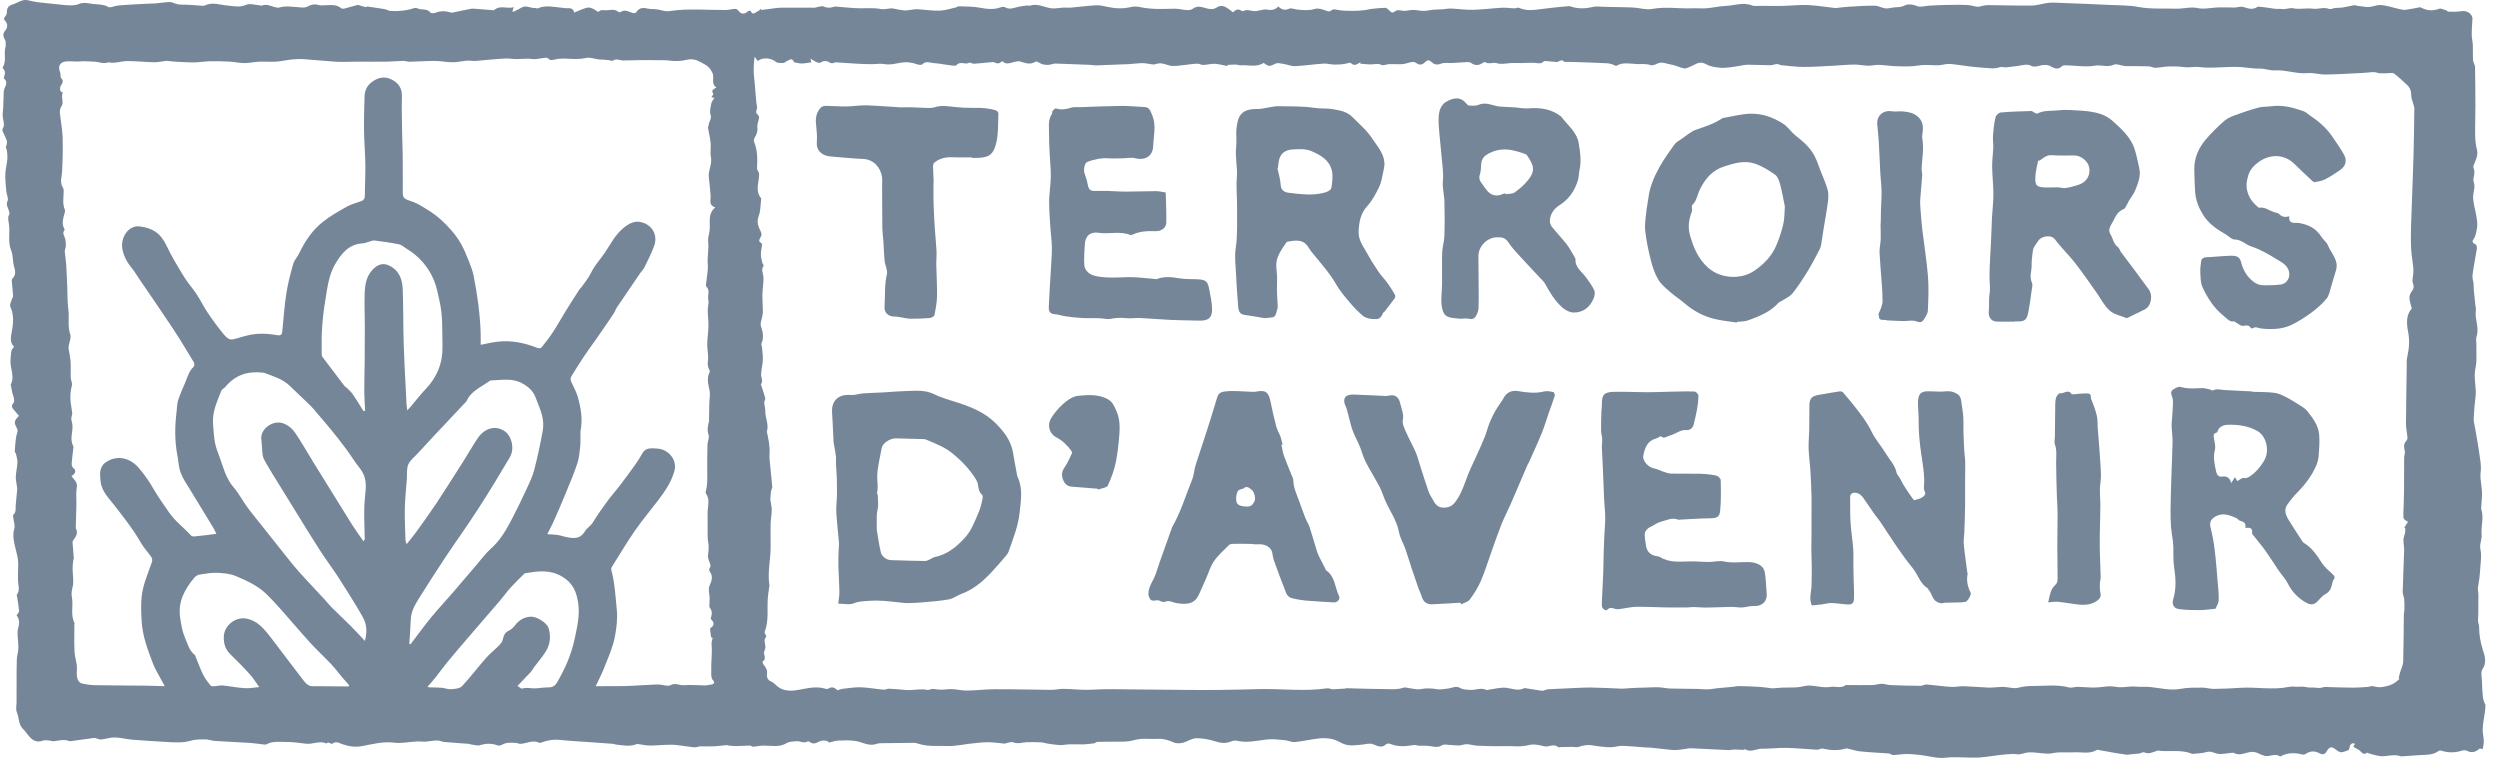 <svg width="84" height="26" viewBox="0 0 84 26" fill="none" xmlns="http://www.w3.org/2000/svg">
<g clip-path="url(#clip0_1349_12984)">
<path d="M79.069 25.089C79.082 25.068 79.101 25.038 79.124 25.001C79.104 24.988 79.088 24.969 79.075 24.97C78.927 24.986 78.965 25.13 78.91 25.205C78.83 25.23 78.752 25.27 78.672 25.276C78.62 25.279 78.556 25.242 78.511 25.206C78.339 25.068 78.278 25.073 78.168 25.258C78.111 25.354 78.022 25.359 77.947 25.316C77.778 25.221 77.624 25.228 77.467 25.334C77.44 25.352 77.394 25.361 77.363 25.353C77.118 25.289 76.879 25.283 76.647 25.402C76.635 25.408 76.615 25.422 76.61 25.419C76.438 25.29 76.251 25.449 76.077 25.392C76.015 25.373 75.954 25.349 75.896 25.32C75.783 25.262 75.681 25.248 75.546 25.28C75.395 25.316 75.227 25.394 75.063 25.299C75.041 25.288 75.007 25.292 74.979 25.295C74.854 25.308 74.729 25.333 74.604 25.335C74.528 25.336 74.446 25.314 74.374 25.285C74.289 25.252 74.219 25.246 74.125 25.273C73.979 25.315 73.821 25.314 73.669 25.331C73.66 25.332 73.651 25.328 73.643 25.325C73.275 25.172 72.885 25.273 72.508 25.22C72.479 25.216 72.448 25.241 72.417 25.249C72.298 25.285 72.186 25.344 72.05 25.279C72.004 25.258 71.919 25.32 71.852 25.322C71.761 25.331 71.671 25.338 71.58 25.346C71.538 25.349 71.497 25.363 71.456 25.358C71.331 25.342 71.205 25.323 71.081 25.302C70.896 25.271 70.713 25.236 70.529 25.203C70.507 25.199 70.477 25.187 70.46 25.197C70.208 25.348 69.931 25.262 69.665 25.278C69.494 25.288 69.322 25.274 69.151 25.282C69.035 25.286 68.92 25.327 68.806 25.323C68.603 25.317 68.401 25.278 68.199 25.278C68.081 25.277 67.964 25.331 67.844 25.346C67.775 25.354 67.703 25.329 67.632 25.332C67.495 25.338 67.358 25.349 67.22 25.365C66.993 25.391 66.766 25.43 66.538 25.45C66.397 25.463 66.255 25.453 66.114 25.453C65.867 25.453 65.616 25.427 65.372 25.458C65.15 25.486 64.95 25.438 64.739 25.401C64.527 25.363 64.31 25.342 64.095 25.335C63.934 25.331 63.77 25.364 63.607 25.37C63.561 25.371 63.515 25.321 63.466 25.317C63.149 25.292 62.831 25.28 62.516 25.249C62.374 25.235 62.237 25.187 62.097 25.156C62.076 25.151 62.05 25.142 62.03 25.148C61.767 25.228 61.505 25.213 61.24 25.153C61.185 25.14 61.117 25.193 61.056 25.191C60.714 25.173 60.372 25.136 60.03 25.129C59.751 25.123 59.472 25.161 59.193 25.157C59.009 25.155 58.83 25.292 58.641 25.177C58.625 25.167 58.59 25.197 58.563 25.196C58.468 25.194 58.371 25.184 58.275 25.184C58.209 25.184 58.142 25.206 58.078 25.203C57.66 25.184 57.243 25.16 56.826 25.142C56.752 25.138 56.676 25.159 56.603 25.168C56.509 25.18 56.416 25.198 56.323 25.202C56.238 25.205 56.152 25.196 56.066 25.187C55.87 25.167 55.673 25.143 55.477 25.123C55.412 25.116 55.346 25.119 55.28 25.114C55.027 25.095 54.772 25.069 54.519 25.06C54.413 25.056 54.307 25.091 54.199 25.101C54.129 25.108 54.056 25.11 53.985 25.104C53.831 25.089 53.676 25.076 53.524 25.048C53.353 25.015 53.195 25.042 53.034 25.097C52.974 25.117 52.901 25.094 52.835 25.095C52.698 25.097 52.559 25.1 52.422 25.102C52.4 25.102 52.368 25.117 52.357 25.107C52.206 24.966 52.035 25.117 51.873 25.073C51.71 25.029 51.521 24.993 51.367 25.035C51.091 25.108 50.819 25.062 50.547 25.07C50.237 25.08 49.928 25.067 49.618 25.054C49.507 25.049 49.397 25.007 49.287 25.005C49.197 25.002 49.106 25.048 49.016 25.048C48.86 25.047 48.706 25.024 48.55 25.017C48.51 25.015 48.464 25.03 48.43 25.051C48.307 25.125 48.184 25.091 48.057 25.07C47.929 25.05 47.796 25.062 47.666 25.056C47.621 25.054 47.576 25.029 47.533 25.031C47.403 25.041 47.272 25.074 47.142 25.072C47.008 25.069 46.866 25.057 46.745 25.007C46.664 24.973 46.61 24.971 46.556 25.021C46.414 25.151 46.261 25.051 46.142 25.009C46.005 24.96 45.891 25.007 45.773 25.018C45.569 25.036 45.367 25.075 45.168 25.005C45.038 24.958 44.92 24.872 44.787 24.84C44.644 24.805 44.487 24.794 44.341 24.809C44.061 24.838 43.786 24.906 43.508 24.933C43.398 24.944 43.282 24.879 43.167 24.87C42.962 24.852 42.753 24.823 42.552 24.848C42.218 24.89 41.888 24.969 41.547 24.887C41.478 24.87 41.392 24.901 41.32 24.927C41.166 24.982 41.027 24.969 40.868 24.919C40.653 24.851 40.422 24.803 40.198 24.804C40.044 24.805 39.895 24.919 39.737 24.958C39.645 24.981 39.53 24.984 39.445 24.949C39.277 24.879 39.115 24.816 38.928 24.826C38.728 24.837 38.526 24.814 38.326 24.828C38.184 24.838 38.045 24.895 37.904 24.909C37.75 24.926 37.592 24.92 37.437 24.921C37.245 24.924 37.055 24.919 36.865 24.928C36.825 24.931 36.786 24.986 36.743 24.979C36.635 24.989 36.524 25.007 36.416 25.011C36.253 25.015 36.091 25.006 35.929 25.009C35.821 25.012 35.714 25.041 35.606 25.035C35.463 25.027 35.319 25.002 35.177 24.981C35.112 24.971 35.05 24.945 34.986 24.943C34.821 24.936 34.656 24.931 34.491 24.939C34.341 24.946 34.2 25.006 34.042 24.942C33.973 24.913 33.871 24.963 33.784 24.977C33.775 24.978 33.766 24.986 33.757 24.986C33.561 24.969 33.364 24.937 33.168 24.939C32.957 24.942 32.746 24.974 32.535 24.994C32.483 24.999 32.432 25.014 32.381 25.019C32.207 25.037 32.033 25.072 31.86 25.066C31.516 25.054 31.165 25.097 30.829 24.98C30.794 24.968 30.755 24.959 30.719 24.959C30.363 24.962 30.006 24.965 29.651 24.971C29.585 24.973 29.515 24.971 29.454 24.994C29.208 25.084 29 24.947 28.774 24.902C28.576 24.863 28.367 24.877 28.164 24.884C28.063 24.888 27.964 24.926 27.861 24.949C27.784 24.866 27.633 24.856 27.48 24.938C27.388 24.988 27.307 24.999 27.219 24.937C27.198 24.921 27.157 24.9 27.144 24.908C27.011 24.995 26.882 24.89 26.753 24.906C26.647 24.919 26.524 24.912 26.44 24.964C26.19 25.12 25.927 25.052 25.665 25.052C25.547 25.052 25.428 25.082 25.309 25.088C25.272 25.091 25.234 25.051 25.195 25.051C25.047 25.054 24.899 25.067 24.752 25.069C24.665 25.07 24.577 25.06 24.49 25.052C24.462 25.05 24.435 25.033 24.409 25.036C24.278 25.048 24.148 25.07 24.017 25.076C23.85 25.084 23.684 25.075 23.519 25.079C23.465 25.08 23.41 25.112 23.358 25.111C23.254 25.106 23.15 25.087 23.046 25.075C22.887 25.056 22.727 25.024 22.567 25.023C22.326 25.021 22.084 25.049 21.844 25.051C21.723 25.052 21.603 25.023 21.482 25.007C21.453 25.003 21.421 24.992 21.398 25.001C21.159 25.098 20.918 25.041 20.677 25.015C20.655 25.013 20.633 24.996 20.61 24.994C20.328 24.973 20.046 24.953 19.764 24.933C19.444 24.91 19.122 24.894 18.803 24.86C18.585 24.838 18.383 24.877 18.183 24.951C18.167 24.957 18.143 24.968 18.13 24.961C17.908 24.847 17.702 24.984 17.488 24.993C17.433 24.995 17.378 24.963 17.321 24.961C17.165 24.953 17.008 24.939 16.862 25.026C16.822 25.05 16.755 25.06 16.712 25.043C16.518 24.973 16.333 24.976 16.133 25.037C16.039 25.066 15.923 25.023 15.816 25.011C15.789 25.007 15.762 24.994 15.734 24.992C15.466 24.971 15.198 24.955 14.931 24.931C14.848 24.924 14.767 24.879 14.684 24.879C14.56 24.881 14.435 24.91 14.31 24.919C14.207 24.925 14.103 24.908 13.999 24.914C13.744 24.927 13.485 24.986 13.237 24.953C12.874 24.907 12.533 25 12.191 25.064C11.95 25.11 11.75 25.087 11.527 25.013C11.425 24.98 11.301 24.887 11.169 24.986C11.115 25.026 11.039 24.892 10.969 24.984C10.736 24.872 10.505 25.021 10.271 24.988C10.048 24.957 9.822 24.928 9.597 24.93C9.383 24.931 9.161 24.896 8.956 25.008C8.924 25.026 8.872 25.015 8.831 25.011C8.694 24.996 8.559 24.973 8.423 24.964C8.018 24.938 7.611 24.921 7.206 24.894C7.098 24.887 6.993 24.841 6.887 24.843C6.724 24.844 6.554 24.845 6.401 24.889C6.143 24.963 5.887 24.947 5.628 24.932C5.233 24.908 4.839 24.887 4.445 24.854C4.249 24.838 4.054 24.783 3.858 24.778C3.708 24.774 3.556 24.831 3.403 24.847C3.347 24.853 3.287 24.823 3.229 24.809C3.207 24.804 3.183 24.791 3.161 24.795C2.913 24.828 2.665 24.864 2.416 24.897C2.384 24.902 2.346 24.91 2.317 24.898C2.151 24.833 1.988 24.882 1.823 24.904C1.774 24.912 1.722 24.888 1.67 24.884C1.599 24.879 1.52 24.86 1.456 24.882C1.07 25.017 0.961 24.673 0.768 24.487C0.616 24.34 0.647 24.112 0.566 23.93C0.523 23.834 0.556 23.705 0.556 23.592C0.556 23.376 0.556 23.16 0.557 22.944C0.559 22.681 0.554 22.419 0.565 22.158C0.569 22.031 0.615 21.906 0.617 21.779C0.621 21.628 0.596 21.476 0.591 21.325C0.588 21.25 0.591 21.171 0.611 21.101C0.66 20.935 0.653 20.783 0.555 20.676C0.592 20.617 0.645 20.573 0.642 20.534C0.629 20.372 0.599 20.21 0.574 20.049C0.571 20.028 0.555 19.997 0.563 19.985C0.684 19.832 0.608 19.665 0.604 19.503C0.6 19.319 0.61 19.134 0.612 18.95C0.615 18.785 0.571 18.631 0.532 18.471C0.478 18.249 0.408 18.012 0.48 17.765C0.513 17.652 0.458 17.515 0.445 17.387C0.441 17.357 0.431 17.313 0.445 17.3C0.547 17.211 0.52 17.093 0.527 16.98C0.541 16.798 0.562 16.616 0.579 16.434C0.581 16.402 0.572 16.369 0.568 16.337C0.555 16.23 0.526 16.121 0.531 16.014C0.538 15.856 0.578 15.7 0.585 15.541C0.588 15.446 0.559 15.349 0.538 15.254C0.531 15.223 0.494 15.194 0.496 15.165C0.508 14.992 0.518 14.818 0.548 14.649C0.565 14.559 0.623 14.488 0.565 14.382C0.458 14.188 0.477 14.139 0.636 13.973C0.569 13.892 0.502 13.815 0.438 13.735C0.378 13.662 0.398 13.602 0.457 13.534C0.483 13.505 0.476 13.438 0.469 13.39C0.458 13.323 0.428 13.261 0.413 13.194C0.396 13.126 0.386 13.057 0.374 12.988C0.37 12.965 0.354 12.937 0.362 12.92C0.507 12.636 0.324 12.357 0.354 12.072C0.382 11.807 0.353 11.777 0.475 11.652C0.325 11.511 0.362 11.329 0.394 11.16C0.447 10.868 0.477 10.585 0.346 10.3C0.317 10.238 0.378 10.134 0.401 10.05C0.41 10.014 0.444 9.98 0.441 9.946C0.431 9.779 0.409 9.614 0.396 9.446C0.394 9.417 0.401 9.375 0.421 9.356C0.55 9.227 0.511 9.091 0.468 8.938C0.421 8.771 0.443 8.58 0.378 8.424C0.255 8.127 0.343 7.824 0.3 7.528C0.284 7.416 0.25 7.315 0.31 7.204C0.33 7.165 0.304 7.093 0.286 7.042C0.251 6.948 0.199 6.873 0.255 6.751C0.292 6.671 0.224 6.546 0.213 6.44C0.196 6.256 0.177 6.072 0.178 5.888C0.18 5.747 0.208 5.607 0.232 5.467C0.262 5.288 0.258 5.113 0.196 4.94C0.189 4.921 0.223 4.89 0.225 4.863C0.23 4.813 0.242 4.757 0.225 4.712C0.188 4.612 0.134 4.519 0.092 4.419C0.08 4.392 0.074 4.349 0.089 4.326C0.162 4.209 0.125 4.1 0.099 3.977C0.073 3.852 0.105 3.713 0.11 3.581C0.114 3.474 0.113 3.368 0.12 3.263C0.127 3.158 0.114 3.04 0.159 2.954C0.227 2.824 0.242 2.725 0.125 2.631C0.153 2.515 0.214 2.402 0.097 2.302C0.089 2.294 0.09 2.266 0.097 2.254C0.214 2.059 0.138 1.843 0.17 1.64C0.176 1.605 0.193 1.57 0.192 1.534C0.19 1.47 0.2 1.393 0.17 1.342C0.102 1.226 0.085 1.13 0.18 1.019C0.261 0.922 0.263 0.806 0.18 0.71C0.128 0.65 0.12 0.614 0.174 0.553C0.206 0.518 0.235 0.46 0.232 0.416C0.22 0.26 0.303 0.185 0.438 0.144C0.604 0.095 0.747 -0.036 0.94 0.009C1.049 0.034 1.159 0.059 1.27 0.074C1.452 0.098 1.636 0.114 1.819 0.132C1.987 0.149 2.156 0.174 2.324 0.179C2.431 0.182 2.548 0.179 2.642 0.137C2.805 0.065 2.954 0.11 3.112 0.131C3.29 0.155 3.469 0.136 3.64 0.235C3.709 0.274 3.839 0.199 3.944 0.188C4.113 0.17 4.282 0.162 4.45 0.151C4.632 0.139 4.814 0.13 4.994 0.122C5.069 0.118 5.146 0.122 5.221 0.114C5.365 0.101 5.508 0.08 5.652 0.068C5.701 0.064 5.757 0.069 5.802 0.088C5.904 0.13 6.002 0.157 6.118 0.156C6.333 0.153 6.548 0.179 6.763 0.191C6.802 0.193 6.846 0.201 6.877 0.186C7.14 0.055 7.395 0.168 7.657 0.188C7.854 0.204 8.055 0.26 8.267 0.163C8.392 0.106 8.572 0.168 8.727 0.178C8.748 0.179 8.774 0.197 8.791 0.19C8.967 0.113 9.118 0.221 9.279 0.249C9.31 0.255 9.345 0.265 9.372 0.255C9.586 0.19 9.799 0.227 10.014 0.241C10.123 0.248 10.24 0.278 10.361 0.206C10.446 0.155 10.564 0.129 10.685 0.164C10.773 0.19 10.875 0.181 10.969 0.175C11.145 0.164 11.317 0.155 11.467 0.277C11.488 0.295 11.534 0.297 11.564 0.29C11.712 0.252 11.858 0.204 12.007 0.169C12.048 0.16 12.096 0.188 12.141 0.2C12.194 0.213 12.245 0.229 12.299 0.24C12.309 0.242 12.324 0.217 12.334 0.218C12.527 0.246 12.722 0.272 12.915 0.305C12.986 0.317 13.053 0.365 13.125 0.369C13.399 0.386 13.668 0.355 13.932 0.269C13.989 0.252 14.066 0.304 14.134 0.311C14.25 0.323 14.367 0.308 14.459 0.419C14.486 0.451 14.585 0.448 14.636 0.427C14.808 0.359 14.975 0.366 15.148 0.419C15.197 0.433 15.259 0.41 15.314 0.4C15.483 0.366 15.65 0.329 15.819 0.296C15.851 0.29 15.886 0.289 15.918 0.291C16.132 0.308 16.345 0.326 16.559 0.342C16.573 0.343 16.592 0.347 16.601 0.34C16.798 0.161 17.032 0.305 17.263 0.243C17.242 0.304 17.229 0.341 17.215 0.383C17.229 0.388 17.244 0.397 17.252 0.394C17.34 0.351 17.433 0.311 17.516 0.259C17.675 0.157 17.826 0.284 17.981 0.268C18.008 0.266 18.041 0.292 18.061 0.283C18.327 0.163 18.597 0.234 18.866 0.259C18.928 0.265 18.99 0.279 19.051 0.275C19.173 0.267 19.27 0.289 19.293 0.422C19.446 0.363 19.587 0.289 19.736 0.256C19.814 0.24 19.916 0.285 19.99 0.33C20.053 0.37 20.088 0.428 20.168 0.357C20.197 0.332 20.26 0.339 20.307 0.343C20.462 0.361 20.631 0.272 20.775 0.398C20.792 0.413 20.839 0.413 20.858 0.4C20.995 0.31 21.113 0.384 21.238 0.432C21.277 0.447 21.359 0.445 21.372 0.422C21.463 0.265 21.59 0.248 21.752 0.287C21.856 0.312 21.968 0.301 22.076 0.315C22.167 0.327 22.255 0.359 22.348 0.373C22.402 0.382 22.46 0.377 22.515 0.37C23.137 0.277 23.761 0.341 24.384 0.336C24.489 0.335 24.593 0.303 24.699 0.298C24.736 0.297 24.79 0.326 24.81 0.358C24.887 0.479 25.026 0.491 25.122 0.384C25.142 0.363 25.218 0.357 25.22 0.364C25.296 0.545 25.389 0.4 25.468 0.374C25.505 0.363 25.532 0.321 25.565 0.292C25.567 0.306 25.571 0.321 25.573 0.335C25.657 0.326 25.741 0.315 25.823 0.305C25.957 0.289 26.09 0.261 26.224 0.259C26.6 0.253 26.976 0.26 27.352 0.259C27.411 0.259 27.469 0.233 27.528 0.223C27.573 0.216 27.628 0.199 27.665 0.216C27.784 0.271 27.897 0.271 28.017 0.228C28.047 0.217 28.083 0.221 28.116 0.223C28.372 0.242 28.628 0.274 28.884 0.278C29.119 0.281 29.362 0.258 29.587 0.302C29.748 0.334 29.886 0.258 30.034 0.29C30.146 0.314 30.26 0.338 30.374 0.349C30.443 0.357 30.513 0.341 30.582 0.334C30.663 0.326 30.741 0.305 30.82 0.31C31.071 0.323 31.323 0.366 31.572 0.358C31.762 0.352 31.95 0.285 32.138 0.244C32.159 0.24 32.18 0.21 32.199 0.211C32.444 0.223 32.693 0.213 32.932 0.26C33.165 0.305 33.385 0.329 33.611 0.25C33.657 0.234 33.726 0.219 33.761 0.241C33.949 0.351 34.12 0.236 34.298 0.213C34.366 0.205 34.434 0.192 34.504 0.185C34.536 0.181 34.575 0.199 34.603 0.19C34.855 0.105 35.077 0.241 35.312 0.278C35.444 0.298 35.585 0.262 35.721 0.256C35.817 0.253 35.912 0.262 36.007 0.254C36.284 0.23 36.56 0.191 36.838 0.178C36.962 0.172 37.09 0.205 37.213 0.231C37.472 0.289 37.728 0.299 37.989 0.238C38.085 0.216 38.192 0.213 38.288 0.235C38.667 0.318 39.048 0.305 39.433 0.292C39.585 0.286 39.738 0.332 39.891 0.34C39.953 0.343 40.031 0.33 40.078 0.295C40.221 0.18 40.381 0.236 40.514 0.273C40.649 0.31 40.761 0.329 40.876 0.254C41.081 0.122 41.218 0.26 41.366 0.364C41.378 0.372 41.385 0.384 41.397 0.394C41.405 0.4 41.414 0.402 41.432 0.41C41.515 0.326 41.609 0.28 41.723 0.369C41.734 0.378 41.763 0.378 41.779 0.37C41.919 0.293 42.057 0.391 42.196 0.372C42.282 0.36 42.366 0.34 42.452 0.324C42.479 0.32 42.508 0.314 42.536 0.318C42.685 0.345 42.831 0.352 42.95 0.216C43.059 0.32 43.163 0.359 43.313 0.293C43.391 0.259 43.508 0.317 43.607 0.324C43.799 0.339 43.986 0.361 44.182 0.299C44.288 0.266 44.431 0.314 44.548 0.354C44.616 0.378 44.663 0.407 44.725 0.353C44.787 0.299 44.848 0.311 44.931 0.329C45.096 0.365 45.272 0.363 45.443 0.365C45.575 0.367 45.706 0.357 45.837 0.343C45.92 0.335 46.001 0.309 46.084 0.299C46.237 0.283 46.39 0.265 46.543 0.262C46.587 0.262 46.639 0.309 46.676 0.346C46.733 0.403 46.776 0.459 46.865 0.385C46.942 0.32 47.032 0.347 47.128 0.361C47.243 0.378 47.366 0.332 47.485 0.333C47.602 0.333 47.721 0.367 47.838 0.366C47.943 0.366 48.05 0.335 48.155 0.326C48.262 0.316 48.371 0.32 48.479 0.312C48.569 0.306 48.66 0.284 48.751 0.287C48.999 0.297 49.246 0.335 49.492 0.329C49.814 0.322 50.136 0.279 50.458 0.26C50.578 0.253 50.701 0.271 50.823 0.277C50.853 0.278 50.884 0.28 50.914 0.277C50.956 0.273 51.005 0.247 51.036 0.261C51.279 0.377 51.544 0.336 51.78 0.305C52.087 0.265 52.394 0.234 52.703 0.206C52.724 0.204 52.748 0.207 52.77 0.215C53.022 0.303 53.272 0.292 53.53 0.231C53.649 0.203 53.781 0.227 53.907 0.229C54.149 0.234 54.393 0.238 54.636 0.244C54.729 0.247 54.823 0.248 54.916 0.256C55.114 0.272 55.321 0.336 55.509 0.301C55.962 0.215 56.41 0.297 56.86 0.279C57.02 0.273 57.181 0.29 57.34 0.278C57.552 0.261 57.761 0.207 57.971 0.2C58.267 0.191 58.556 0.064 58.86 0.18C58.96 0.218 59.087 0.194 59.202 0.196C59.431 0.198 59.661 0.203 59.89 0.198C60.17 0.192 60.451 0.159 60.731 0.169C61.032 0.181 61.331 0.233 61.631 0.266C61.65 0.268 61.669 0.272 61.688 0.269C61.827 0.255 61.964 0.235 62.103 0.227C62.4 0.21 62.696 0.188 62.992 0.191C63.108 0.192 63.224 0.265 63.344 0.281C63.428 0.293 63.518 0.265 63.604 0.253C63.723 0.237 63.857 0.25 63.958 0.199C64.137 0.107 64.288 0.157 64.454 0.216C64.514 0.237 64.591 0.217 64.66 0.211C64.714 0.206 64.767 0.192 64.821 0.19C65.013 0.18 65.206 0.168 65.398 0.166C65.64 0.162 65.881 0.157 66.121 0.17C66.243 0.178 66.363 0.225 66.475 0.229C66.581 0.209 66.684 0.172 66.79 0.172C67.284 0.173 67.777 0.194 68.271 0.186C68.46 0.184 68.648 0.113 68.838 0.094C68.984 0.08 69.132 0.094 69.28 0.099C69.818 0.12 70.356 0.139 70.894 0.166C71.211 0.181 71.532 0.174 71.842 0.233C72.264 0.312 72.686 0.278 73.107 0.292C73.29 0.298 73.475 0.256 73.659 0.253C73.778 0.25 73.897 0.291 74.016 0.29C74.193 0.286 74.37 0.255 74.548 0.248C74.733 0.242 74.918 0.253 75.103 0.254C75.133 0.254 75.165 0.24 75.196 0.237C75.255 0.234 75.32 0.219 75.375 0.235C75.531 0.28 75.682 0.343 75.839 0.237C75.857 0.225 75.885 0.221 75.907 0.224C76.077 0.244 76.247 0.261 76.414 0.292C76.501 0.309 76.596 0.29 76.662 0.302C76.801 0.326 76.928 0.253 77.042 0.277C77.269 0.326 77.491 0.262 77.713 0.293C77.894 0.317 78.072 0.227 78.255 0.298C78.311 0.32 78.39 0.277 78.46 0.269C78.544 0.26 78.632 0.265 78.715 0.252C78.843 0.231 78.968 0.198 79.096 0.175C79.124 0.17 79.157 0.188 79.188 0.193C79.294 0.206 79.403 0.224 79.506 0.235C79.684 0.253 79.831 0.161 79.986 0.169C80.198 0.181 80.405 0.258 80.615 0.303C80.683 0.317 80.755 0.339 80.822 0.33C80.985 0.31 81.145 0.273 81.307 0.244C81.323 0.242 81.342 0.25 81.356 0.259C81.55 0.359 81.743 0.374 81.953 0.295C82.015 0.271 82.109 0.323 82.187 0.346C82.218 0.355 82.245 0.392 82.273 0.392C82.411 0.394 82.551 0.401 82.685 0.377C82.834 0.351 82.989 0.406 83.054 0.54C83.066 0.565 83.076 0.594 83.075 0.621C83.067 0.802 83.049 0.982 83.05 1.162C83.05 1.278 83.083 1.392 83.087 1.508C83.095 1.674 83.084 1.84 83.091 2.006C83.094 2.062 83.123 2.115 83.141 2.171C83.148 2.193 83.16 2.214 83.162 2.236C83.166 2.659 83.174 3.083 83.174 3.507C83.174 3.86 83.16 4.214 83.166 4.567C83.169 4.721 83.188 4.878 83.224 5.027C83.263 5.19 83.213 5.326 83.148 5.468C83.125 5.522 83.09 5.596 83.109 5.639C83.164 5.762 83.134 5.869 83.109 5.99C83.091 6.076 83.146 6.175 83.142 6.267C83.138 6.401 83.086 6.539 83.097 6.671C83.112 6.863 83.17 7.052 83.203 7.243C83.223 7.351 83.238 7.463 83.236 7.573C83.233 7.67 83.21 7.766 83.187 7.862C83.174 7.919 83.153 7.979 83.119 8.025C83.067 8.093 83.06 8.149 83.14 8.188C83.237 8.234 83.231 8.309 83.217 8.392C83.2 8.488 83.183 8.586 83.166 8.684C83.134 8.877 83.095 9.069 83.075 9.264C83.066 9.347 83.102 9.435 83.11 9.52C83.119 9.598 83.115 9.677 83.121 9.754C83.135 9.911 83.153 10.067 83.169 10.223C83.176 10.298 83.199 10.375 83.188 10.446C83.147 10.732 83.311 11.006 83.215 11.296C83.182 11.397 83.21 11.519 83.207 11.631C83.201 11.878 83.23 12.132 83.176 12.37C83.102 12.698 83.219 13.013 83.178 13.335C83.147 13.577 83.126 13.822 83.116 14.067C83.112 14.175 83.148 14.286 83.166 14.396C83.213 14.678 83.267 14.958 83.306 15.241C83.334 15.441 83.376 15.649 83.351 15.846C83.314 16.127 83.414 16.395 83.395 16.67C83.385 16.799 83.378 16.928 83.369 17.055C83.367 17.07 83.362 17.085 83.366 17.097C83.471 17.384 83.354 17.675 83.382 17.964C83.394 18.089 83.339 18.22 83.333 18.349C83.328 18.441 83.364 18.535 83.365 18.628C83.366 18.753 83.354 18.878 83.344 19.003C83.334 19.148 83.323 19.294 83.306 19.44C83.294 19.546 83.266 19.65 83.257 19.756C83.251 19.829 83.274 19.904 83.274 19.978C83.275 20.189 83.273 20.399 83.271 20.61C83.269 20.698 83.257 20.785 83.262 20.874C83.266 20.937 83.298 21 83.298 21.064C83.298 21.328 83.342 21.579 83.424 21.837C83.486 22.03 83.565 22.262 83.409 22.489C83.346 22.582 83.39 22.751 83.394 22.886C83.398 23.06 83.406 23.234 83.424 23.407C83.433 23.504 83.468 23.598 83.512 23.685C83.507 23.76 83.505 23.837 83.495 23.91C83.47 24.101 83.428 24.291 83.419 24.483C83.412 24.62 83.452 24.759 83.456 24.897C83.458 24.989 83.432 25.082 83.419 25.174C83.38 25.165 83.331 25.14 83.316 25.153C83.187 25.265 83.056 25.313 82.89 25.227C82.845 25.203 82.773 25.204 82.722 25.221C82.486 25.297 82.253 25.296 82.019 25.22C81.993 25.211 81.951 25.221 81.928 25.237C81.801 25.331 81.659 25.355 81.505 25.361C81.256 25.371 81.007 25.394 80.759 25.41C80.725 25.413 80.688 25.419 80.658 25.408C80.439 25.329 80.222 25.42 80.005 25.408C79.873 25.401 79.741 25.351 79.609 25.319C79.583 25.313 79.546 25.284 79.534 25.292C79.405 25.387 79.351 25.271 79.275 25.208C79.21 25.172 79.146 25.138 79.069 25.089ZM80.627 22.808C80.616 22.802 80.605 22.796 80.594 22.79C80.609 22.727 80.621 22.664 80.639 22.603C80.675 22.479 80.743 22.357 80.747 22.232C80.763 21.698 80.762 21.165 80.769 20.632C80.769 20.59 80.787 20.548 80.787 20.506C80.789 20.383 80.793 20.259 80.782 20.138C80.775 20.054 80.728 19.972 80.73 19.891C80.742 19.427 80.766 18.962 80.779 18.498C80.782 18.375 80.753 18.252 80.756 18.129C80.759 18.052 80.798 17.976 80.812 17.896C80.822 17.843 80.814 17.788 80.814 17.735C80.803 17.735 80.791 17.733 80.78 17.733C80.823 17.666 80.866 17.601 80.909 17.533C80.755 17.446 80.749 17.44 80.753 17.271C80.759 17.015 80.773 16.758 80.776 16.501C80.78 16.125 80.776 15.748 80.779 15.372C80.779 15.304 80.816 15.232 80.803 15.169C80.775 15.036 80.748 14.914 80.86 14.803C80.885 14.778 80.894 14.724 80.89 14.685C80.877 14.536 80.84 14.386 80.841 14.238C80.844 13.6 80.857 12.963 80.866 12.325C80.867 12.215 80.858 12.103 80.882 11.998C80.945 11.721 80.97 11.445 80.915 11.166C80.855 10.865 80.844 10.576 81.036 10.365C81.003 10.224 80.958 10.117 80.957 10.01C80.956 9.932 80.993 9.84 81.042 9.779C81.105 9.701 81.11 9.63 81.084 9.543C81.072 9.503 81.055 9.46 81.058 9.419C81.066 9.294 81.098 9.168 81.09 9.046C81.077 8.827 81.028 8.61 81.016 8.392C81.001 8.123 81.004 7.854 81.012 7.585C81.036 6.819 81.07 6.054 81.092 5.288C81.109 4.74 81.115 4.193 81.121 3.645C81.122 3.583 81.091 3.52 81.076 3.457C81.054 3.372 81.014 3.286 81.017 3.202C81.02 3.058 80.974 2.942 80.871 2.848C80.73 2.719 80.593 2.586 80.441 2.471C80.397 2.438 80.309 2.459 80.241 2.459C80.153 2.459 80.065 2.47 79.977 2.464C79.904 2.459 79.832 2.424 79.76 2.424C79.647 2.423 79.533 2.444 79.42 2.449C78.995 2.47 78.572 2.497 78.148 2.504C77.943 2.508 77.735 2.439 77.533 2.457C77.156 2.49 76.801 2.34 76.423 2.365C76.273 2.374 76.107 2.304 75.937 2.306C75.735 2.31 75.533 2.274 75.331 2.257C74.85 2.219 74.37 2.311 73.888 2.253C73.72 2.232 73.555 2.281 73.377 2.254C73.217 2.229 73.039 2.232 72.869 2.234C72.721 2.235 72.571 2.273 72.423 2.278C72.348 2.28 72.27 2.231 72.194 2.229C71.951 2.22 71.707 2.224 71.465 2.222C71.426 2.222 71.389 2.218 71.351 2.212C71.242 2.197 71.11 2.133 71.029 2.173C70.815 2.276 70.605 2.169 70.388 2.206C70.075 2.26 69.743 2.202 69.418 2.195C69.372 2.194 69.31 2.194 69.284 2.222C69.164 2.346 69.045 2.309 68.921 2.238C68.792 2.164 68.664 2.169 68.523 2.21C68.441 2.234 68.331 2.253 68.264 2.218C68.115 2.138 67.978 2.189 67.835 2.21C67.689 2.23 67.543 2.25 67.397 2.263C67.333 2.269 67.258 2.236 67.201 2.256C67.022 2.321 66.843 2.291 66.663 2.278C66.498 2.266 66.333 2.25 66.168 2.231C66.014 2.213 65.859 2.187 65.704 2.168C65.616 2.157 65.526 2.145 65.438 2.15C65.336 2.156 65.236 2.191 65.135 2.193C64.911 2.199 64.682 2.163 64.466 2.2C64.213 2.244 63.965 2.232 63.715 2.225C63.516 2.219 63.32 2.186 63.122 2.18C63.006 2.176 62.889 2.211 62.773 2.208C62.614 2.205 62.455 2.168 62.297 2.17C62.059 2.173 61.821 2.198 61.582 2.21C61.252 2.226 60.921 2.25 60.591 2.249C60.347 2.248 60.103 2.214 59.86 2.192C59.808 2.187 59.757 2.15 59.705 2.152C59.633 2.155 59.562 2.192 59.49 2.192C59.237 2.191 58.984 2.175 58.732 2.175C58.635 2.175 58.538 2.2 58.441 2.214C58.328 2.231 58.214 2.255 58.1 2.266C57.992 2.276 57.879 2.288 57.772 2.274C57.627 2.255 57.469 2.239 57.349 2.169C57.255 2.114 57.17 2.096 57.083 2.113C56.992 2.131 56.91 2.191 56.82 2.226C56.744 2.257 56.658 2.311 56.587 2.299C56.437 2.273 56.298 2.189 56.148 2.169C55.999 2.149 55.85 2.059 55.689 2.136C55.62 2.169 55.527 2.21 55.463 2.188C55.309 2.136 55.161 2.158 55.006 2.152C54.762 2.143 54.52 2.077 54.3 2.218C54.205 2.171 54.11 2.133 54.013 2.127C53.622 2.106 53.231 2.095 52.84 2.082C52.759 2.08 52.678 2.082 52.567 2.082C52.481 2.009 52.481 2.01 52.346 2.075C52.334 2.081 52.32 2.084 52.308 2.083C52.19 2.074 52.07 2.061 51.952 2.052C51.924 2.05 51.885 2.049 51.869 2.064C51.81 2.124 51.758 2.136 51.665 2.123C51.482 2.096 51.293 2.118 51.105 2.119C50.981 2.12 50.857 2.111 50.735 2.121C50.583 2.134 50.436 2.17 50.282 2.121C50.161 2.083 50.023 2.173 49.9 2.087C49.887 2.077 49.846 2.096 49.825 2.112C49.693 2.201 49.567 2.213 49.43 2.117C49.397 2.093 49.343 2.084 49.3 2.086C49.134 2.093 48.968 2.107 48.8 2.117C48.669 2.124 48.523 2.095 48.409 2.142C48.27 2.199 48.169 2.154 48.089 2.076C47.992 1.983 47.935 2.043 47.874 2.097C47.767 2.192 47.685 2.192 47.569 2.106C47.535 2.081 47.473 2.08 47.427 2.087C47.326 2.103 47.229 2.146 47.129 2.154C46.978 2.164 46.825 2.15 46.673 2.155C46.587 2.157 46.482 2.214 46.42 2.182C46.309 2.124 46.215 2.156 46.11 2.162C45.976 2.17 45.841 2.149 45.707 2.14C45.709 2.125 45.709 2.109 45.71 2.094C45.614 2.142 45.522 2.235 45.411 2.136C45.353 2.084 45.313 2.118 45.253 2.132C45.124 2.163 44.986 2.171 44.854 2.171C44.728 2.171 44.603 2.129 44.48 2.137C44.158 2.157 43.839 2.206 43.517 2.222C43.392 2.228 43.265 2.17 43.137 2.15C43.044 2.136 42.931 2.102 42.857 2.138C42.655 2.236 42.641 2.248 42.457 2.114C42.213 2.273 41.94 2.174 41.678 2.194C41.627 2.198 41.574 2.17 41.522 2.169C41.438 2.168 41.354 2.176 41.254 2.181C41.249 2.191 41.233 2.222 41.235 2.218C41.078 2.189 40.944 2.149 40.809 2.144C40.684 2.139 40.558 2.179 40.432 2.182C40.364 2.185 40.296 2.138 40.23 2.139C40.095 2.143 39.961 2.166 39.826 2.18C39.683 2.194 39.538 2.222 39.395 2.217C39.287 2.213 39.182 2.162 39.076 2.138C39.028 2.127 38.975 2.126 38.928 2.131C38.869 2.137 38.81 2.169 38.753 2.166C38.633 2.158 38.514 2.123 38.395 2.121C38.238 2.121 38.081 2.148 37.923 2.155C37.562 2.171 37.201 2.185 36.839 2.197C36.77 2.199 36.699 2.181 36.628 2.179C36.255 2.164 35.883 2.15 35.509 2.137C35.477 2.136 35.441 2.132 35.411 2.142C35.233 2.195 35.061 2.205 34.897 2.095C34.869 2.076 34.815 2.058 34.793 2.072C34.619 2.188 34.455 2.119 34.283 2.068C34.217 2.047 34.135 2.069 34.063 2.086C33.929 2.117 33.795 2.185 33.681 2.053C33.547 2.15 33.547 2.149 33.38 2.087C33.361 2.08 33.335 2.087 33.313 2.089C33.117 2.107 32.921 2.13 32.724 2.142C32.67 2.145 32.598 2.089 32.563 2.109C32.431 2.187 32.265 2.038 32.137 2.189C32.102 2.23 31.972 2.198 31.887 2.188C31.776 2.176 31.666 2.154 31.555 2.138C31.489 2.129 31.423 2.125 31.357 2.118C31.232 2.103 31.107 2.044 30.989 2.162C30.958 2.193 30.859 2.177 30.8 2.156C30.627 2.095 30.456 2.074 30.272 2.106C30.092 2.137 29.901 2.188 29.73 2.155C29.584 2.126 29.459 2.155 29.323 2.156C28.951 2.16 28.576 2.123 28.202 2.102C28.145 2.099 28.08 2.084 28.032 2.107C27.956 2.142 27.914 2.127 27.846 2.082C27.792 2.046 27.677 2.038 27.629 2.072C27.511 2.156 27.432 2.084 27.343 2.039C27.314 2.025 27.289 2.003 27.235 1.967C27.25 2.046 27.259 2.088 27.26 2.094C27.166 2.108 27.082 2.123 26.998 2.131C26.952 2.136 26.904 2.133 26.857 2.127C26.809 2.121 26.763 2.109 26.687 2.094C26.623 1.972 26.596 1.965 26.438 2.052C26.397 2.075 26.356 2.117 26.314 2.117C26.23 2.117 26.121 2.123 26.066 2.075C25.91 1.945 25.629 1.917 25.459 2.049C25.425 2.001 25.391 1.953 25.357 1.905C25.326 2.096 25.322 2.273 25.327 2.449C25.329 2.539 25.344 2.628 25.351 2.718C25.372 2.963 25.393 3.207 25.414 3.452C25.42 3.523 25.453 3.604 25.431 3.665C25.4 3.748 25.388 3.801 25.467 3.859C25.492 3.878 25.509 3.929 25.504 3.962C25.489 4.069 25.434 4.177 25.448 4.279C25.465 4.419 25.418 4.524 25.352 4.635C25.333 4.669 25.322 4.724 25.336 4.757C25.455 5.049 25.453 5.353 25.436 5.659C25.433 5.694 25.465 5.73 25.499 5.804C25.544 6.055 25.338 6.373 25.572 6.663C25.577 6.669 25.577 6.682 25.576 6.69C25.55 6.885 25.558 7.091 25.489 7.27C25.416 7.462 25.487 7.629 25.554 7.765C25.604 7.865 25.592 7.906 25.552 7.979C25.513 8.047 25.473 8.117 25.58 8.166C25.595 8.173 25.608 8.207 25.605 8.226C25.593 8.332 25.565 8.437 25.565 8.543C25.565 8.636 25.591 8.729 25.611 8.821C25.62 8.861 25.669 8.914 25.658 8.93C25.56 9.062 25.646 9.19 25.652 9.32C25.66 9.504 25.621 9.689 25.617 9.874C25.614 10.078 25.631 10.283 25.633 10.487C25.634 10.542 25.616 10.597 25.607 10.652C25.59 10.753 25.537 10.868 25.566 10.955C25.632 11.153 25.677 11.339 25.584 11.54C25.57 11.572 25.598 11.619 25.602 11.66C25.614 11.806 25.637 11.951 25.632 12.097C25.626 12.257 25.58 12.415 25.573 12.576C25.568 12.687 25.656 12.801 25.566 12.912C25.562 12.915 25.571 12.928 25.574 12.938C25.621 13.082 25.67 13.225 25.712 13.371C25.72 13.398 25.702 13.432 25.695 13.463C25.689 13.488 25.672 13.514 25.676 13.539C25.686 13.627 25.715 13.715 25.713 13.802C25.707 14.04 25.847 14.268 25.764 14.512C25.762 14.519 25.773 14.528 25.774 14.538C25.822 14.771 25.873 15 25.856 15.242C25.845 15.417 25.877 15.595 25.892 15.773C25.91 15.969 25.932 16.164 25.948 16.36C25.951 16.39 25.932 16.421 25.922 16.452C25.915 16.478 25.904 16.503 25.902 16.529C25.893 16.602 25.89 16.676 25.884 16.749C25.882 16.867 25.927 16.986 25.931 17.108C25.935 17.27 25.897 17.433 25.893 17.596C25.887 17.856 25.893 18.116 25.893 18.378C25.895 18.811 25.78 19.239 25.854 19.675C25.858 19.696 25.846 19.721 25.842 19.745C25.83 19.833 25.818 19.922 25.807 20.01C25.757 20.414 25.851 20.832 25.693 21.228C25.683 21.251 25.709 21.288 25.72 21.319C25.729 21.345 25.755 21.384 25.746 21.394C25.644 21.504 25.715 21.621 25.719 21.738C25.721 21.813 25.657 21.896 25.672 21.964C25.696 22.068 25.736 22.155 25.621 22.229C25.613 22.234 25.634 22.308 25.658 22.335C25.738 22.425 25.791 22.523 25.772 22.643C25.752 22.76 25.807 22.855 25.898 22.892C26.014 22.939 26.078 23.043 26.182 23.106C26.414 23.246 26.656 23.211 26.869 23.172C27.164 23.118 27.444 23.05 27.739 23.143C27.768 23.153 27.812 23.153 27.835 23.137C27.963 23.051 28.056 23.119 28.14 23.192C28.209 23.173 28.27 23.148 28.334 23.141C28.532 23.119 28.732 23.086 28.93 23.093C29.185 23.103 29.437 23.151 29.692 23.174C29.748 23.179 29.809 23.139 29.866 23.141C30.054 23.149 30.242 23.165 30.43 23.183C30.672 23.205 30.914 23.128 31.157 23.181C31.195 23.19 31.238 23.165 31.278 23.158C31.302 23.153 31.328 23.147 31.352 23.148C31.443 23.155 31.533 23.174 31.624 23.174C31.743 23.174 31.863 23.148 31.983 23.154C32.151 23.162 32.32 23.205 32.487 23.203C32.801 23.198 33.115 23.159 33.428 23.158C34.063 23.156 34.699 23.174 35.334 23.179C35.469 23.18 35.605 23.143 35.74 23.146C35.984 23.149 36.227 23.177 36.469 23.178C36.731 23.179 36.993 23.154 37.255 23.156C38.13 23.161 39.005 23.173 39.879 23.181C40.241 23.185 40.605 23.186 40.967 23.181C41.401 23.177 41.835 23.166 42.269 23.154C43.041 23.134 43.816 23.24 44.588 23.128C44.645 23.119 44.707 23.151 44.767 23.159C44.797 23.162 44.827 23.158 44.857 23.156C44.954 23.151 45.051 23.145 45.148 23.139C45.178 23.152 45.209 23.124 45.239 23.124C45.639 23.131 46.04 23.151 46.44 23.151C46.682 23.151 46.927 23.187 47.165 23.104C47.213 23.087 47.275 23.112 47.33 23.118C47.464 23.133 47.605 23.179 47.732 23.155C47.913 23.119 48.081 23.123 48.261 23.155C48.39 23.179 48.531 23.151 48.665 23.134C48.798 23.117 48.917 23.031 49.068 23.119C49.161 23.174 49.293 23.174 49.408 23.18C49.587 23.189 49.768 23.092 49.948 23.185C49.965 23.193 49.993 23.177 50.016 23.174C50.218 23.149 50.426 23.086 50.622 23.112C50.825 23.139 51.017 23.227 51.22 23.121C51.231 23.115 51.248 23.122 51.262 23.124C51.443 23.153 51.623 23.184 51.805 23.21C51.831 23.214 51.86 23.201 51.886 23.195C51.93 23.183 51.973 23.161 52.019 23.159C52.273 23.145 52.527 23.133 52.781 23.123C53.02 23.113 53.256 23.098 53.494 23.102C53.827 23.106 54.158 23.128 54.49 23.139C54.584 23.141 54.679 23.127 54.773 23.121C54.862 23.116 54.95 23.111 55.039 23.109C55.119 23.106 55.199 23.105 55.28 23.103C55.431 23.099 55.581 23.087 55.731 23.093C55.859 23.098 55.986 23.129 56.113 23.134C56.428 23.143 56.742 23.142 57.057 23.148C57.167 23.151 57.277 23.166 57.387 23.162C57.49 23.159 57.591 23.136 57.694 23.125C57.881 23.106 58.067 23.092 58.254 23.074C58.305 23.069 58.355 23.051 58.405 23.053C58.634 23.057 58.861 23.063 59.089 23.076C59.227 23.085 59.362 23.106 59.498 23.122C59.516 23.124 59.534 23.13 59.552 23.129C59.674 23.121 59.794 23.108 59.917 23.103C60.074 23.097 60.232 23.105 60.389 23.093C60.535 23.081 60.682 23.026 60.825 23.035C61.049 23.047 61.264 23.119 61.499 23.08C61.668 23.051 61.855 23.143 62.017 23.019C62.029 23.01 62.054 23.018 62.073 23.018C62.36 23.018 62.647 23.023 62.934 23.017C63.029 23.014 63.123 22.974 63.216 22.975C63.322 22.976 63.427 23.016 63.532 23.02C63.865 23.034 64.2 23.041 64.535 23.043C64.602 23.043 64.67 22.993 64.735 22.999C65.005 23.02 65.273 23.062 65.543 23.079C65.689 23.088 65.836 23.054 65.982 23.057C66.258 23.066 66.534 23.092 66.81 23.103C66.924 23.108 67.039 23.091 67.152 23.086C67.218 23.084 67.285 23.079 67.349 23.082C67.505 23.092 67.671 23.146 67.812 23.108C67.997 23.057 68.183 23.048 68.363 23.048C68.746 23.047 69.131 22.995 69.511 23.097C69.605 23.122 69.717 23.076 69.82 23.078C69.995 23.08 70.171 23.103 70.346 23.102C70.503 23.1 70.662 23.08 70.819 23.062C70.944 23.048 71.072 23.082 71.193 23.09C71.382 23.103 71.563 23.051 71.749 23.069C71.914 23.086 72.084 23.068 72.249 23.084C72.588 23.117 72.919 23.212 73.271 23.145C73.504 23.099 73.75 23.105 73.989 23.104C74.123 23.103 74.257 23.148 74.39 23.147C74.682 23.145 74.973 23.13 75.264 23.111C75.81 23.075 76.359 23.193 76.905 23.079C77.028 23.053 77.163 23.087 77.291 23.072C77.413 23.057 77.525 23.111 77.651 23.1C77.778 23.09 77.909 23.142 78.047 23.096C78.12 23.07 78.207 23.087 78.287 23.088C78.547 23.093 78.806 23.105 79.066 23.105C79.228 23.105 79.391 23.092 79.552 23.081C79.619 23.076 79.693 23.04 79.752 23.059C79.939 23.117 80.1 23.085 80.285 23.029C80.443 22.974 80.53 22.896 80.627 22.808ZM7.27 17.937C7.231 17.86 7.197 17.782 7.154 17.711C6.877 17.254 6.597 16.797 6.319 16.341C6.263 16.248 6.199 16.158 6.151 16.062C6.104 15.965 6.058 15.864 6.033 15.76C6 15.621 5.994 15.477 5.966 15.337C5.867 14.839 5.87 14.337 5.933 13.836C5.949 13.705 5.946 13.568 5.986 13.444C6.053 13.236 6.147 13.036 6.231 12.834C6.306 12.656 6.351 12.464 6.505 12.326C6.533 12.301 6.538 12.212 6.515 12.177C6.285 11.796 6.057 11.414 5.812 11.043C5.434 10.471 5.044 9.908 4.659 9.343C4.582 9.229 4.512 9.11 4.425 9.004C4.273 8.82 4.163 8.62 4.115 8.385C4.034 7.976 4.321 7.564 4.688 7.607C5.116 7.657 5.396 7.828 5.599 8.262C5.768 8.622 5.978 8.963 6.186 9.303C6.309 9.505 6.472 9.682 6.602 9.878C6.735 10.08 6.84 10.301 6.975 10.501C7.145 10.753 7.324 11.001 7.519 11.234C7.678 11.425 7.75 11.43 7.935 11.376C8.159 11.31 8.386 11.24 8.615 11.22C8.845 11.199 9.082 11.223 9.31 11.261C9.452 11.285 9.475 11.234 9.486 11.12C9.528 10.7 9.556 10.278 9.621 9.861C9.673 9.525 9.76 9.192 9.853 8.865C9.889 8.738 9.995 8.632 10.054 8.507C10.248 8.099 10.5 7.728 10.855 7.449C11.107 7.251 11.39 7.09 11.672 6.934C11.823 6.85 12.001 6.814 12.163 6.747C12.201 6.732 12.245 6.683 12.251 6.644C12.265 6.557 12.258 6.465 12.261 6.375C12.267 6.082 12.281 5.787 12.275 5.493C12.268 5.121 12.236 4.749 12.231 4.377C12.226 4.004 12.24 3.632 12.248 3.26C12.251 3.048 12.325 2.879 12.505 2.748C12.709 2.599 12.921 2.557 13.148 2.667C13.375 2.776 13.511 2.954 13.504 3.22C13.5 3.377 13.498 3.532 13.499 3.688C13.502 3.982 13.508 4.275 13.514 4.567C13.518 4.786 13.53 5.005 13.531 5.224C13.535 5.654 13.531 6.085 13.535 6.516C13.536 6.619 13.591 6.684 13.699 6.719C13.842 6.767 13.987 6.82 14.116 6.897C14.36 7.04 14.601 7.183 14.816 7.381C15.081 7.626 15.318 7.886 15.493 8.196C15.602 8.389 15.682 8.598 15.765 8.805C15.825 8.954 15.883 9.106 15.914 9.264C16.04 9.908 16.132 10.557 16.151 11.215C16.154 11.34 16.151 11.465 16.151 11.586C16.355 11.548 16.544 11.499 16.737 11.479C17.192 11.43 17.627 11.52 18.051 11.688C18.091 11.705 18.171 11.704 18.192 11.678C18.328 11.509 18.462 11.338 18.58 11.156C18.73 10.927 18.863 10.686 19.006 10.454C19.157 10.209 19.312 9.968 19.467 9.727C19.488 9.696 19.52 9.672 19.542 9.642C19.619 9.537 19.699 9.433 19.769 9.324C19.846 9.201 19.905 9.066 19.986 8.947C20.099 8.781 20.233 8.628 20.343 8.461C20.524 8.185 20.676 7.888 20.937 7.67C21.123 7.513 21.325 7.398 21.573 7.471C21.925 7.574 22.104 7.908 21.982 8.254C21.894 8.503 21.771 8.739 21.657 8.976C21.622 9.048 21.56 9.105 21.514 9.172C21.252 9.555 20.991 9.938 20.732 10.322C20.688 10.388 20.664 10.467 20.621 10.532C20.518 10.69 20.411 10.845 20.304 11C20.205 11.144 20.106 11.29 20.005 11.433C19.888 11.599 19.765 11.761 19.653 11.93C19.495 12.166 19.343 12.406 19.195 12.649C19.171 12.688 19.166 12.756 19.184 12.799C19.253 12.975 19.357 13.139 19.409 13.32C19.52 13.707 19.588 14.104 19.501 14.509C19.496 14.532 19.505 14.557 19.505 14.581C19.502 14.726 19.509 14.873 19.494 15.018C19.473 15.2 19.458 15.389 19.401 15.562C19.292 15.889 19.159 16.208 19.027 16.528C18.89 16.865 18.745 17.198 18.598 17.529C18.536 17.67 18.461 17.804 18.389 17.947C18.522 17.958 18.634 17.96 18.744 17.977C18.833 17.99 18.919 18.023 19.007 18.041C19.255 18.091 19.486 18.132 19.655 17.85C19.721 17.74 19.854 17.666 19.929 17.54C20.078 17.291 20.252 17.054 20.423 16.819C20.542 16.656 20.681 16.506 20.804 16.344C20.991 16.099 21.175 15.85 21.354 15.599C21.439 15.48 21.512 15.353 21.586 15.228C21.651 15.119 21.747 15.069 21.868 15.063C21.939 15.059 22.009 15.069 22.08 15.072C22.448 15.088 22.761 15.441 22.662 15.817C22.558 16.206 22.334 16.52 22.099 16.83C21.847 17.163 21.575 17.482 21.338 17.824C21.064 18.221 20.816 18.638 20.559 19.048C20.541 19.077 20.532 19.122 20.541 19.154C20.657 19.584 20.678 20.023 20.723 20.463C20.755 20.785 20.717 21.092 20.661 21.389C20.594 21.747 20.436 22.09 20.303 22.433C20.223 22.642 20.115 22.841 20.016 23.056C20.109 23.056 20.191 23.056 20.271 23.056C20.321 23.056 20.371 23.054 20.422 23.054C20.626 23.053 20.83 23.056 21.035 23.051C21.172 23.049 21.31 23.037 21.448 23.03C21.578 23.023 21.707 23.016 21.836 23.01C21.941 23.005 22.045 22.995 22.15 23C22.278 23.005 22.434 23.072 22.528 23.022C22.697 22.931 22.835 23.037 22.988 23.023C23.221 23.003 23.459 23.029 23.696 23.03C23.764 23.03 23.832 23.007 23.901 23C23.984 22.991 24.025 22.932 23.972 22.876C23.878 22.777 23.902 22.666 23.898 22.554C23.886 22.251 23.938 21.948 23.908 21.643C23.902 21.579 23.93 21.51 23.945 21.436C23.922 21.424 23.89 21.408 23.893 21.41C23.88 21.313 23.869 21.246 23.863 21.179C23.861 21.153 23.858 21.109 23.872 21.101C24.046 20.995 23.97 20.889 23.878 20.788C23.916 20.659 23.951 20.54 23.849 20.422C23.824 20.392 23.837 20.327 23.837 20.278C23.837 20.221 23.846 20.164 23.844 20.108C23.841 19.962 23.787 19.794 23.842 19.676C23.923 19.5 23.962 19.358 23.846 19.195C23.829 19.172 23.823 19.12 23.837 19.101C23.909 19.01 23.853 18.935 23.824 18.851C23.801 18.786 23.78 18.713 23.789 18.647C23.81 18.5 23.822 18.358 23.794 18.209C23.771 18.087 23.779 17.958 23.776 17.831C23.774 17.632 23.774 17.431 23.775 17.232C23.776 17.011 23.868 16.784 23.716 16.576C23.707 16.563 23.707 16.539 23.712 16.522C23.759 16.35 23.768 16.175 23.764 15.997C23.758 15.644 23.763 15.292 23.771 14.939C23.774 14.828 23.841 14.704 23.808 14.61C23.752 14.446 23.782 14.304 23.825 14.155C23.829 14.142 23.824 14.126 23.824 14.112C23.826 13.931 23.829 13.749 23.832 13.568C23.836 13.415 23.869 13.258 23.84 13.113C23.795 12.903 23.739 12.703 23.846 12.499C23.852 12.488 23.852 12.468 23.846 12.457C23.794 12.355 23.764 12.266 23.785 12.137C23.814 11.955 23.761 11.76 23.763 11.57C23.765 11.369 23.8 11.168 23.804 10.967C23.807 10.78 23.781 10.595 23.78 10.409C23.779 10.3 23.825 10.183 23.8 10.08C23.764 9.931 23.871 9.765 23.734 9.629C23.708 9.603 23.727 9.528 23.731 9.475C23.749 9.278 23.798 9.079 23.781 8.886C23.759 8.629 23.822 8.379 23.794 8.122C23.783 8.016 23.813 7.905 23.835 7.797C23.89 7.521 23.747 7.202 24.036 6.967C23.863 6.918 23.859 6.805 23.873 6.679C23.879 6.632 23.878 6.584 23.873 6.536C23.856 6.345 23.841 6.153 23.817 5.963C23.787 5.728 23.938 5.516 23.887 5.273C23.856 5.123 23.893 4.961 23.878 4.806C23.861 4.635 23.817 4.467 23.789 4.297C23.785 4.263 23.811 4.225 23.813 4.189C23.82 4.077 23.922 3.995 23.874 3.854C23.836 3.742 23.877 3.599 23.901 3.473C23.913 3.411 23.964 3.356 24.003 3.288C23.957 3.279 23.923 3.272 23.903 3.267C23.926 3.226 23.978 3.163 23.968 3.148C23.875 3.029 23.983 2.997 24.07 2.94C23.896 2.822 23.989 2.65 23.956 2.503C23.944 2.452 23.915 2.403 23.887 2.358C23.798 2.205 23.646 2.145 23.494 2.064C23.317 1.97 23.171 1.983 22.999 2.024C22.894 2.049 22.78 2.05 22.67 2.05C22.561 2.049 22.453 2.026 22.344 2.024C22.086 2.019 21.827 2.018 21.569 2.019C21.361 2.02 21.152 2.033 20.944 2.032C20.827 2.032 20.71 1.953 20.59 2.039C20.566 2.057 20.51 2.029 20.468 2.024C20.417 2.018 20.364 2.01 20.313 2.007C20.252 2.003 20.191 2.006 20.131 1.998C19.983 1.981 19.825 1.917 19.687 1.948C19.463 1.998 19.246 1.983 19.024 1.971C18.892 1.964 18.755 1.971 18.628 2.002C18.544 2.022 18.488 2.037 18.425 1.969C18.402 1.945 18.351 1.939 18.314 1.942C18.203 1.953 18.094 1.979 17.983 1.988C17.907 1.992 17.831 1.971 17.755 1.971C17.618 1.972 17.48 1.987 17.343 1.985C17.22 1.985 17.097 1.961 16.975 1.966C16.769 1.975 16.565 1.996 16.359 2.013C16.224 2.025 16.09 2.04 15.955 2.05C15.913 2.053 15.87 2.043 15.827 2.041C15.773 2.039 15.718 2.034 15.664 2.04C15.51 2.056 15.357 2.092 15.204 2.092C15.003 2.09 14.804 2.049 14.603 2.047C14.324 2.046 14.046 2.069 13.767 2.075C13.693 2.076 13.618 2.044 13.542 2.045C13.365 2.049 13.19 2.069 13.014 2.071C12.665 2.076 12.316 2.072 11.966 2.072C11.738 2.072 11.51 2.086 11.283 2.074C10.929 2.053 10.576 2.013 10.222 1.989C10.085 1.979 9.945 1.985 9.807 1.998C9.632 2.016 9.458 2.059 9.283 2.071C9.085 2.083 8.887 2.065 8.69 2.074C8.532 2.081 8.374 2.121 8.217 2.12C8.049 2.119 7.881 2.081 7.713 2.071C7.489 2.059 7.266 2.053 7.042 2.059C6.829 2.064 6.615 2.109 6.404 2.096C6.142 2.081 5.878 2.083 5.616 2.045C5.593 2.041 5.568 2.046 5.545 2.05C5.421 2.064 5.297 2.095 5.172 2.092C4.873 2.086 4.573 2.051 4.274 2.052C4.068 2.052 3.864 2.144 3.65 2.094C3.631 2.089 3.606 2.111 3.583 2.112C3.533 2.115 3.48 2.121 3.43 2.115C3.353 2.106 3.276 2.077 3.198 2.074C3.026 2.065 2.855 2.051 2.682 2.064C2.54 2.075 2.396 2.053 2.254 2.061C2.012 2.074 1.932 2.219 2.024 2.442C2.042 2.485 2.027 2.54 2.039 2.587C2.047 2.62 2.077 2.65 2.096 2.681C2.116 2.713 2.106 2.766 2.085 2.815C2.071 2.85 2.029 2.88 2.027 2.915C2.02 2.991 1.998 3.083 2.113 3.109C2.033 3.258 2.163 3.429 2.061 3.581C2.026 3.636 2.005 3.716 2.011 3.781C2.036 4.056 2.095 4.329 2.104 4.604C2.116 4.995 2.107 5.386 2.085 5.776C2.077 5.938 2.012 6.097 2.09 6.259C2.11 6.301 2.14 6.344 2.14 6.387C2.144 6.609 2.086 6.832 2.18 7.049C2.19 7.073 2.185 7.107 2.177 7.134C2.132 7.323 2.052 7.509 2.168 7.701C2.174 7.71 2.17 7.732 2.163 7.74C2.078 7.848 2.173 7.933 2.193 8.03C2.21 8.109 2.214 8.192 2.212 8.272C2.21 8.331 2.173 8.389 2.176 8.447C2.185 8.586 2.213 8.725 2.223 8.864C2.24 9.13 2.249 9.396 2.261 9.662C2.272 9.905 2.261 10.15 2.296 10.39C2.336 10.669 2.263 10.954 2.36 11.235C2.401 11.352 2.322 11.508 2.304 11.648C2.298 11.696 2.312 11.747 2.32 11.797C2.338 11.919 2.366 12.039 2.372 12.162C2.382 12.339 2.37 12.515 2.377 12.692C2.381 12.78 2.438 12.876 2.416 12.952C2.363 13.147 2.353 13.339 2.376 13.534C2.39 13.655 2.418 13.773 2.427 13.893C2.431 13.948 2.394 14.007 2.395 14.063C2.396 14.126 2.422 14.188 2.431 14.253C2.464 14.497 2.328 14.75 2.463 14.992C2.473 15.01 2.465 15.039 2.463 15.063C2.445 15.226 2.422 15.39 2.41 15.553C2.407 15.605 2.413 15.681 2.445 15.707C2.598 15.83 2.518 15.914 2.402 16C2.493 16.116 2.614 16.202 2.58 16.387C2.546 16.581 2.572 16.784 2.567 16.983C2.562 17.233 2.553 17.485 2.546 17.736C2.546 17.74 2.546 17.746 2.548 17.75C2.632 17.904 2.556 18.023 2.468 18.143C2.45 18.166 2.436 18.202 2.438 18.232C2.45 18.405 2.467 18.577 2.48 18.749C2.482 18.775 2.464 18.802 2.461 18.831C2.451 18.922 2.439 19.014 2.439 19.104C2.44 19.307 2.487 19.518 2.443 19.709C2.415 19.83 2.39 19.935 2.414 20.054C2.474 20.344 2.358 20.652 2.503 20.933C2.506 20.941 2.499 20.951 2.499 20.961C2.499 21.276 2.489 21.591 2.505 21.905C2.514 22.092 2.591 22.277 2.585 22.462C2.58 22.58 2.569 22.698 2.602 22.808C2.619 22.869 2.682 22.946 2.739 22.961C2.889 22.998 3.047 23.019 3.201 23.022C3.77 23.032 4.338 23.032 4.907 23.038C5.104 23.041 5.303 23.049 5.536 23.056C5.471 22.939 5.426 22.858 5.383 22.776C5.3 22.617 5.202 22.462 5.14 22.296C4.964 21.834 4.787 21.37 4.759 20.87C4.744 20.608 4.733 20.34 4.756 20.079C4.793 19.66 4.971 19.277 5.105 18.884C5.122 18.836 5.115 18.761 5.086 18.72C4.971 18.551 4.825 18.4 4.726 18.224C4.474 17.78 4.156 17.385 3.846 16.983C3.651 16.731 3.412 16.506 3.378 16.168C3.354 15.94 3.33 15.692 3.545 15.54C3.9 15.288 4.344 15.352 4.665 15.724C4.857 15.946 5.024 16.194 5.171 16.448C5.323 16.713 5.501 16.955 5.672 17.206C5.882 17.514 6.176 17.727 6.42 17.993C6.442 18.016 6.489 18.028 6.521 18.024C6.765 18.003 7.009 17.971 7.27 17.937ZM12.261 21.534C12.355 21.177 12.31 20.92 12.154 20.67C12.086 20.561 12.026 20.448 11.958 20.338C11.763 20.023 11.571 19.706 11.367 19.395C11.167 19.089 10.945 18.795 10.747 18.487C10.469 18.057 10.203 17.618 9.933 17.182C9.681 16.775 9.428 16.368 9.178 15.96C9.096 15.826 9.015 15.693 8.938 15.557C8.893 15.476 8.841 15.39 8.827 15.3C8.8 15.129 8.805 14.951 8.782 14.778C8.731 14.411 9.157 14.123 9.477 14.213C9.681 14.271 9.824 14.403 9.932 14.563C10.141 14.874 10.325 15.201 10.522 15.521C10.957 16.225 11.392 16.929 11.83 17.63C11.95 17.819 12.084 17.999 12.212 18.184C12.249 18.144 12.255 18.121 12.255 18.1C12.249 17.765 12.234 17.431 12.239 17.097C12.242 16.875 12.274 16.653 12.288 16.43C12.305 16.177 12.259 15.945 12.092 15.736C11.926 15.528 11.787 15.299 11.629 15.086C11.476 14.879 11.319 14.678 11.156 14.478C10.986 14.269 10.809 14.065 10.635 13.86C10.568 13.781 10.502 13.699 10.428 13.626C10.201 13.405 9.968 13.191 9.742 12.969C9.498 12.731 9.178 12.643 8.875 12.526C8.866 12.523 8.856 12.524 8.846 12.523C8.343 12.46 7.912 12.592 7.58 12.99C7.537 13.043 7.458 13.076 7.435 13.133C7.317 13.435 7.177 13.732 7.158 14.064C7.153 14.157 7.157 14.253 7.165 14.346C7.182 14.532 7.191 14.719 7.229 14.902C7.26 15.053 7.321 15.2 7.374 15.347C7.502 15.699 7.586 16.066 7.843 16.366C8.025 16.577 8.155 16.831 8.321 17.057C8.513 17.316 8.721 17.561 8.92 17.814C9.226 18.201 9.53 18.59 9.841 18.973C9.981 19.146 10.133 19.308 10.283 19.472C10.497 19.706 10.716 19.936 10.931 20.169C10.996 20.239 11.052 20.317 11.119 20.383C11.342 20.605 11.572 20.821 11.796 21.044C11.953 21.203 12.105 21.37 12.261 21.534ZM13.753 21.636C13.766 21.64 13.78 21.645 13.793 21.648C14.021 21.351 14.239 21.047 14.476 20.757C14.714 20.467 14.971 20.194 15.216 19.91C15.483 19.602 15.745 19.289 16.01 18.981C16.17 18.795 16.317 18.591 16.499 18.429C16.813 18.15 17.013 17.797 17.202 17.435C17.37 17.113 17.529 16.785 17.683 16.454C17.782 16.239 17.888 16.023 17.948 15.796C18.063 15.356 18.157 14.91 18.237 14.464C18.266 14.305 18.253 14.129 18.216 13.971C18.166 13.761 18.071 13.563 17.997 13.359C17.917 13.138 17.755 12.997 17.556 12.885C17.213 12.691 16.847 12.773 16.486 12.784C16.465 12.784 16.445 12.805 16.426 12.819C16.151 13.013 15.82 13.144 15.674 13.484C15.667 13.501 15.648 13.512 15.634 13.526C15.299 13.882 14.963 14.237 14.629 14.594C14.431 14.805 14.235 15.019 14.038 15.232C13.927 15.354 13.779 15.463 13.718 15.606C13.657 15.751 13.682 15.934 13.67 16.1C13.646 16.427 13.609 16.753 13.602 17.079C13.595 17.43 13.613 17.782 13.624 18.133C13.625 18.18 13.646 18.225 13.661 18.285C13.774 18.143 13.876 18.026 13.967 17.899C14.196 17.581 14.428 17.262 14.646 16.935C14.955 16.468 15.253 15.996 15.553 15.524C15.721 15.26 15.875 14.986 16.048 14.728C16.292 14.364 16.681 14.277 16.98 14.506C17.205 14.679 17.293 15.089 17.13 15.366C16.783 15.955 16.427 16.54 16.056 17.115C15.704 17.662 15.321 18.19 14.96 18.732C14.665 19.175 14.38 19.625 14.096 20.076C13.955 20.3 13.817 20.527 13.803 20.803C13.79 21.08 13.771 21.358 13.753 21.636ZM12.215 13.817C12.233 13.811 12.251 13.806 12.269 13.8C12.258 13.58 12.24 13.36 12.239 13.139C12.238 12.817 12.251 12.496 12.253 12.174C12.257 11.778 12.259 11.382 12.258 10.986C12.257 10.615 12.242 10.243 12.252 9.872C12.262 9.541 12.316 9.221 12.599 8.988C12.756 8.859 12.917 8.84 13.095 8.932C13.43 9.104 13.521 9.408 13.533 9.739C13.554 10.341 13.545 10.945 13.565 11.548C13.586 12.222 13.627 12.896 13.659 13.57C13.663 13.633 13.673 13.695 13.683 13.79C13.738 13.73 13.771 13.698 13.8 13.663C13.963 13.471 14.116 13.267 14.291 13.086C14.683 12.679 14.88 12.197 14.867 11.637C14.855 11.133 14.885 10.624 14.77 10.125C14.716 9.889 14.675 9.646 14.584 9.424C14.393 8.964 14.077 8.602 13.645 8.346C13.567 8.3 13.496 8.227 13.412 8.21C13.138 8.155 12.862 8.117 12.585 8.081C12.532 8.074 12.475 8.101 12.42 8.115C12.342 8.135 12.264 8.173 12.187 8.177C11.717 8.2 11.464 8.529 11.261 8.876C11.042 9.247 10.998 9.685 10.928 10.105C10.874 10.419 10.841 10.738 10.82 11.055C10.801 11.338 10.81 11.623 10.809 11.906C10.809 11.937 10.819 11.973 10.837 11.996C11.078 12.319 11.322 12.639 11.567 12.959C11.59 12.989 11.627 13.006 11.653 13.033C11.725 13.106 11.804 13.174 11.861 13.258C11.986 13.44 12.098 13.63 12.215 13.817ZM8.709 23.085C8.617 22.957 8.52 22.796 8.395 22.658C8.186 22.425 7.966 22.202 7.741 21.985C7.574 21.824 7.515 21.633 7.519 21.407C7.524 21.015 7.912 20.707 8.3 20.789C8.532 20.838 8.712 20.971 8.863 21.135C9.035 21.324 9.186 21.534 9.341 21.738C9.612 22.092 9.879 22.45 10.152 22.803C10.217 22.888 10.287 22.986 10.379 23.03C10.464 23.072 10.579 23.055 10.681 23.056C10.94 23.061 11.198 23.061 11.456 23.063C11.543 23.065 11.632 23.063 11.719 23.063C11.723 23.049 11.726 23.036 11.73 23.022C11.652 22.934 11.572 22.847 11.497 22.758C11.377 22.616 11.268 22.466 11.142 22.331C10.906 22.081 10.654 21.849 10.423 21.596C10.095 21.237 9.783 20.864 9.461 20.502C9.293 20.314 9.123 20.127 8.943 19.953C8.654 19.675 8.289 19.511 7.928 19.357C7.739 19.276 7.515 19.257 7.305 19.247C7.109 19.239 6.909 19.274 6.713 19.304C6.649 19.313 6.576 19.356 6.534 19.406C6.203 19.797 5.968 20.228 6.055 20.765C6.089 20.98 6.12 21.203 6.205 21.399C6.298 21.611 6.35 21.855 6.548 22.011C6.565 22.024 6.567 22.054 6.577 22.075C6.658 22.272 6.729 22.474 6.822 22.665C6.887 22.795 6.979 22.911 7.067 23.026C7.087 23.053 7.144 23.062 7.182 23.06C7.282 23.055 7.384 23.023 7.482 23.032C7.728 23.055 7.973 23.108 8.221 23.122C8.383 23.134 8.55 23.099 8.709 23.085ZM17.388 23.047C17.459 23.09 17.509 23.145 17.541 23.136C17.65 23.105 17.748 23.111 17.862 23.124C18.045 23.146 18.235 23.092 18.421 23.096C18.564 23.098 18.647 23.05 18.718 22.928C18.987 22.467 19.2 21.985 19.31 21.459C19.392 21.068 19.485 20.686 19.429 20.28C19.377 19.898 19.253 19.592 18.897 19.379C18.489 19.134 18.079 19.184 17.654 19.261C17.636 19.264 17.616 19.274 17.604 19.287C17.449 19.443 17.29 19.596 17.143 19.759C17.023 19.893 16.919 20.042 16.801 20.179C16.443 20.598 16.08 21.015 15.721 21.433C15.485 21.708 15.251 21.981 15.021 22.26C14.889 22.421 14.768 22.593 14.637 22.758C14.553 22.864 14.462 22.964 14.36 23.082C14.41 23.09 14.433 23.094 14.456 23.096C14.585 23.1 14.714 23.097 14.842 23.109C14.948 23.118 15.055 23.166 15.158 23.158C15.284 23.147 15.449 23.135 15.524 23.055C15.808 22.754 16.056 22.419 16.33 22.109C16.468 21.953 16.636 21.824 16.782 21.673C16.836 21.618 16.883 21.543 16.899 21.469C16.927 21.345 16.966 21.252 17.092 21.192C17.174 21.154 17.25 21.083 17.306 21.01C17.442 20.832 17.61 20.732 17.837 20.72C18.026 20.71 18.378 20.924 18.432 21.104C18.515 21.377 18.488 21.646 18.34 21.887C18.228 22.071 18.082 22.234 17.953 22.408C17.907 22.469 17.873 22.537 17.822 22.593C17.686 22.74 17.544 22.883 17.388 23.047Z" fill="#768699"/>
<path d="M28.166 20.283C28.181 20.128 28.207 20.003 28.204 19.878C28.2 19.599 28.177 19.321 28.17 19.043C28.165 18.862 28.173 18.681 28.178 18.499C28.18 18.41 28.196 18.32 28.189 18.232C28.161 17.897 28.119 17.563 28.1 17.227C28.09 17.041 28.117 16.853 28.121 16.665C28.124 16.468 28.123 16.273 28.117 16.076C28.111 15.896 28.096 15.717 28.087 15.538C28.084 15.472 28.096 15.405 28.088 15.34C28.078 15.239 28.056 15.142 28.041 15.043C28.029 14.972 28.011 14.903 28.007 14.833C27.989 14.508 27.98 14.182 27.958 13.859C27.932 13.458 28.177 13.236 28.588 13.272C28.721 13.284 28.857 13.228 28.993 13.218C29.222 13.201 29.452 13.197 29.681 13.185C29.922 13.172 30.164 13.147 30.405 13.141C30.739 13.132 31.07 13.087 31.394 13.248C31.651 13.376 31.937 13.447 32.212 13.538C32.653 13.684 33.082 13.864 33.419 14.188C33.717 14.476 33.978 14.8 34.043 15.235C34.078 15.465 34.124 15.694 34.167 15.924C34.172 15.957 34.175 15.992 34.189 16.021C34.377 16.411 34.301 16.811 34.26 17.219C34.214 17.677 34.042 18.089 33.896 18.514C33.876 18.575 33.838 18.633 33.795 18.682C33.644 18.858 33.491 19.035 33.333 19.206C33.034 19.528 32.707 19.811 32.283 19.963C32.151 20.011 32.032 20.111 31.897 20.136C31.626 20.188 31.349 20.207 31.072 20.233C30.894 20.25 30.716 20.261 30.538 20.264C30.422 20.267 30.306 20.25 30.191 20.239C30.018 20.222 29.846 20.198 29.672 20.188C29.526 20.179 29.378 20.175 29.234 20.186C29.048 20.202 28.865 20.195 28.68 20.274C28.544 20.33 28.363 20.283 28.166 20.283ZM29.46 17.798C29.501 18.041 29.535 18.314 29.602 18.578C29.623 18.662 29.718 18.752 29.802 18.789C29.895 18.831 30.012 18.822 30.119 18.825C30.441 18.836 30.763 18.846 31.086 18.849C31.143 18.849 31.201 18.812 31.258 18.788C31.305 18.768 31.349 18.73 31.398 18.719C31.703 18.657 31.953 18.51 32.187 18.301C32.38 18.127 32.549 17.941 32.663 17.709C32.75 17.53 32.83 17.348 32.903 17.163C32.946 17.056 32.974 16.941 32.998 16.828C33.013 16.762 33.034 16.657 33.002 16.63C32.884 16.527 32.879 16.395 32.855 16.262C32.843 16.199 32.811 16.136 32.776 16.081C32.573 15.762 32.317 15.494 32.025 15.251C31.753 15.025 31.43 14.903 31.111 14.768C31.081 14.756 31.046 14.753 31.013 14.753C30.708 14.744 30.403 14.736 30.098 14.729C29.902 14.724 29.651 14.897 29.625 15.055C29.57 15.373 29.48 15.691 29.475 16.009C29.473 16.191 29.515 16.375 29.468 16.56C29.463 16.579 29.489 16.605 29.491 16.627C29.498 16.753 29.509 16.879 29.504 17.004C29.5 17.097 29.466 17.189 29.461 17.282C29.455 17.445 29.46 17.606 29.46 17.798Z" fill="#768699"/>
<path d="M66.057 20.22C65.978 20.23 65.927 20.238 65.877 20.24C65.698 20.245 65.519 20.247 65.341 20.252C65.299 20.253 65.256 20.276 65.216 20.27C65.168 20.264 65.12 20.243 65.076 20.22C64.917 20.135 64.917 19.941 64.804 19.824C64.79 19.811 64.792 19.783 64.778 19.775C64.516 19.615 64.446 19.312 64.267 19.09C64.085 18.867 63.915 18.633 63.752 18.397C63.559 18.119 63.38 17.832 63.191 17.552C63.133 17.466 63.063 17.387 63.003 17.303C62.871 17.114 62.741 16.923 62.609 16.733C62.541 16.636 62.456 16.563 62.33 16.556C62.224 16.55 62.165 16.608 62.165 16.708C62.165 16.998 62.162 17.288 62.18 17.577C62.198 17.86 62.245 18.141 62.267 18.424C62.281 18.608 62.271 18.793 62.273 18.977C62.275 19.134 62.279 19.291 62.282 19.448C62.287 19.669 62.301 19.89 62.294 20.109C62.288 20.274 62.227 20.32 62.061 20.309C61.887 20.299 61.713 20.267 61.54 20.262C61.433 20.259 61.327 20.293 61.221 20.307C61.105 20.321 60.988 20.332 60.878 20.344C60.774 20.108 60.86 19.892 60.867 19.675C60.873 19.477 60.876 19.279 60.875 19.081C60.874 18.879 60.863 18.677 60.861 18.477C60.86 18.305 60.866 18.132 60.866 17.96C60.867 17.694 60.867 17.429 60.867 17.163C60.867 16.99 60.87 16.818 60.866 16.645C60.857 16.373 60.848 16.101 60.831 15.83C60.815 15.576 60.778 15.322 60.769 15.068C60.762 14.871 60.785 14.672 60.789 14.473C60.794 14.186 60.793 13.9 60.796 13.612C60.799 13.398 60.874 13.311 61.083 13.273C61.33 13.229 61.577 13.185 61.825 13.148C61.858 13.143 61.908 13.166 61.932 13.192C62.055 13.333 62.172 13.477 62.29 13.623C62.513 13.903 62.732 14.184 62.89 14.513C63.012 14.767 63.211 14.983 63.357 15.228C63.486 15.445 63.678 15.629 63.727 15.892C63.736 15.944 63.789 15.985 63.817 16.034C63.864 16.115 63.905 16.199 63.951 16.28C63.99 16.347 64.03 16.411 64.073 16.474C64.133 16.564 64.194 16.651 64.256 16.738C64.275 16.765 64.306 16.809 64.322 16.805C64.413 16.781 64.511 16.762 64.586 16.711C64.642 16.673 64.725 16.615 64.67 16.51C64.647 16.467 64.639 16.409 64.644 16.36C64.678 15.979 64.605 15.607 64.551 15.235C64.499 14.872 64.464 14.508 64.467 14.139C64.468 13.929 64.443 13.718 64.444 13.508C64.445 13.416 64.463 13.311 64.513 13.24C64.551 13.185 64.652 13.151 64.726 13.149C64.94 13.141 65.156 13.172 65.367 13.15C65.482 13.138 65.574 13.148 65.677 13.191C65.807 13.246 65.875 13.317 65.897 13.469C65.932 13.724 65.98 13.975 65.973 14.236C65.965 14.536 65.986 14.836 65.999 15.136C66.005 15.265 66.029 15.393 66.032 15.522C66.035 15.744 66.027 15.966 66.027 16.188C66.026 16.448 66.032 16.707 66.028 16.967C66.023 17.275 66.013 17.584 66.002 17.892C65.997 18.024 65.97 18.157 65.983 18.287C66.012 18.598 66.059 18.907 66.1 19.218C66.103 19.242 66.114 19.265 66.111 19.288C66.068 19.511 66.113 19.716 66.215 19.919C66.236 19.962 66.187 20.049 66.156 20.109C66.126 20.158 66.078 20.195 66.057 20.22Z" fill="#768699"/>
<path d="M67.696 10.807C67.497 10.807 67.299 10.81 67.1 10.806C66.89 10.801 66.803 10.64 66.823 10.448C66.845 10.255 66.818 10.063 66.848 9.877C66.882 9.674 66.846 9.481 66.847 9.283C66.849 8.895 66.88 8.509 66.898 8.121C66.91 7.856 66.918 7.591 66.93 7.327C66.945 7.058 66.978 6.788 66.978 6.52C66.978 6.214 66.939 5.909 66.936 5.602C66.933 5.386 66.966 5.17 66.974 4.954C66.978 4.818 66.955 4.68 66.965 4.545C66.981 4.343 67.002 4.142 67.048 3.946C67.063 3.878 67.157 3.786 67.221 3.78C67.563 3.749 67.906 3.741 68.249 3.73C68.281 3.729 68.315 3.764 68.35 3.78C68.384 3.796 68.431 3.827 68.454 3.815C68.677 3.698 68.926 3.735 69.161 3.707C69.423 3.676 69.694 3.706 69.959 3.72C70.114 3.729 70.27 3.751 70.422 3.785C70.637 3.834 70.831 3.926 71 4.078C71.262 4.315 71.522 4.551 71.672 4.877C71.725 4.991 71.755 5.116 71.787 5.239C71.823 5.374 71.847 5.513 71.879 5.649C71.941 5.912 71.838 6.15 71.748 6.384C71.696 6.517 71.599 6.634 71.524 6.758C71.512 6.777 71.507 6.802 71.495 6.821C71.449 6.894 71.415 7.004 71.348 7.03C71.166 7.104 71.089 7.25 71.014 7.409C70.944 7.558 70.8 7.692 70.914 7.877C70.999 8.016 71.012 8.192 71.159 8.3C71.212 8.338 71.228 8.42 71.269 8.476C71.436 8.701 71.605 8.921 71.773 9.145C71.915 9.336 72.051 9.53 72.196 9.719C72.336 9.9 72.301 10.288 72.053 10.403C71.86 10.494 71.67 10.591 71.478 10.684C71.47 10.688 71.458 10.691 71.451 10.688C71.258 10.607 71.029 10.567 70.882 10.434C70.697 10.267 70.582 10.024 70.433 9.816C70.202 9.492 69.977 9.163 69.732 8.848C69.545 8.608 69.33 8.393 69.136 8.159C69.066 8.073 69.024 7.974 68.892 7.948C68.756 7.922 68.571 7.968 68.492 8.083C68.442 8.158 68.387 8.229 68.341 8.308C68.319 8.348 68.307 8.395 68.302 8.441C68.285 8.598 68.258 8.756 68.263 8.913C68.268 9.105 68.179 9.295 68.271 9.493C68.307 9.572 68.274 9.688 68.26 9.784C68.226 10.035 68.193 10.285 68.142 10.532C68.095 10.758 68.003 10.813 67.765 10.798C67.741 10.797 67.717 10.798 67.695 10.798C67.696 10.801 67.696 10.804 67.696 10.807ZM68.524 5.4C68.51 5.398 68.497 5.396 68.482 5.393C68.449 5.579 68.391 5.764 68.388 5.95C68.382 6.207 68.397 6.288 68.721 6.299C68.86 6.304 69 6.292 69.139 6.294C69.23 6.296 69.324 6.331 69.411 6.317C69.56 6.294 69.707 6.252 69.849 6.205C70.111 6.117 70.243 5.892 70.198 5.633C70.161 5.419 69.925 5.225 69.703 5.224C69.444 5.223 69.184 5.234 68.926 5.214C68.819 5.206 68.75 5.25 68.673 5.295C68.622 5.328 68.575 5.365 68.524 5.4Z" fill="#768699"/>
<path d="M75.442 17.736C75.474 17.577 75.392 17.529 75.27 17.499C75.219 17.488 75.185 17.425 75.135 17.404C74.913 17.306 74.681 17.22 74.448 17.35C74.294 17.437 74.226 17.536 74.278 17.74C74.338 17.973 74.381 18.213 74.411 18.452C74.454 18.802 74.481 19.156 74.51 19.508C74.53 19.728 74.557 19.95 74.547 20.171C74.543 20.281 74.466 20.387 74.439 20.454C74.24 20.472 74.075 20.499 73.911 20.499C73.672 20.499 73.43 20.499 73.194 20.462C73.041 20.438 72.967 20.302 73.02 20.133C73.131 19.773 73.104 19.416 73.049 19.05C73.015 18.827 73.031 18.597 73.024 18.37C73.022 18.306 73.016 18.24 73.008 18.177C72.987 18.015 72.958 17.853 72.945 17.689C72.933 17.504 72.929 17.319 72.931 17.134C72.936 16.764 72.945 16.396 72.958 16.026C72.969 15.637 72.992 15.248 72.998 14.859C73.001 14.677 72.972 14.495 72.967 14.313C72.963 14.21 72.98 14.105 72.986 14.001C72.996 13.839 73.009 13.675 73.013 13.513C73.013 13.448 73.003 13.379 72.978 13.321C72.94 13.231 72.933 13.144 73.015 13.091C73.089 13.042 73.199 12.977 73.267 13C73.509 13.075 73.749 13.047 73.992 13.04C74.087 13.038 74.184 13.073 74.28 13.093C74.302 13.098 74.331 13.13 74.342 13.123C74.482 13.044 74.625 13.102 74.766 13.107C75.053 13.118 75.34 13.135 75.627 13.149C75.655 13.15 75.682 13.163 75.71 13.165C75.952 13.175 76.197 13.167 76.436 13.201C76.581 13.222 76.722 13.297 76.854 13.366C77.033 13.46 77.204 13.571 77.375 13.681C77.436 13.72 77.493 13.771 77.537 13.828C77.725 14.064 77.904 14.311 77.926 14.624C77.942 14.852 77.925 15.083 77.908 15.312C77.9 15.424 77.87 15.539 77.826 15.642C77.68 15.977 77.466 16.267 77.208 16.528C77.079 16.659 76.959 16.804 76.854 16.955C76.731 17.132 76.801 17.31 76.9 17.472C77.042 17.703 77.191 17.929 77.338 18.156C77.358 18.188 77.381 18.224 77.411 18.242C77.675 18.401 77.841 18.645 78.004 18.899C78.097 19.045 78.235 19.164 78.364 19.282C78.434 19.346 78.474 19.393 78.407 19.483C78.379 19.518 78.369 19.57 78.36 19.615C78.33 19.763 78.282 19.886 78.129 19.966C78.02 20.022 77.942 20.135 77.85 20.224C77.741 20.327 77.627 20.326 77.499 20.256C77.218 20.102 77.01 19.886 76.866 19.597C76.793 19.451 76.672 19.329 76.579 19.192C76.422 18.962 76.275 18.726 76.114 18.499C75.987 18.322 75.845 18.157 75.71 17.985C75.692 17.962 75.665 17.934 75.669 17.912C75.697 17.739 75.594 17.72 75.442 17.736ZM75.176 16.165C75.256 16.121 75.326 16.051 75.382 16.06C75.469 16.075 75.522 16.053 75.589 16.009C75.793 15.877 75.942 15.695 76.067 15.492C76.273 15.161 76.163 14.655 75.836 14.475C75.527 14.304 75.187 14.262 74.847 14.273C74.715 14.278 74.552 14.331 74.506 14.507C74.502 14.521 74.481 14.538 74.465 14.543C74.36 14.57 74.374 14.636 74.389 14.72C74.411 14.855 74.451 15.003 74.418 15.129C74.353 15.383 74.414 15.615 74.465 15.856C74.489 15.966 74.562 16.028 74.653 16.014C74.833 15.984 74.925 16.06 74.968 16.232C75.013 16.161 75.047 16.106 75.093 16.032C75.135 16.096 75.155 16.131 75.176 16.165Z" fill="#768699"/>
<path d="M42.491 10.69C42.265 10.653 42.041 10.611 41.813 10.58C41.669 10.561 41.617 10.457 41.606 10.344C41.573 9.973 41.55 9.602 41.532 9.229C41.518 8.937 41.476 8.636 41.519 8.351C41.587 7.9 41.56 7.451 41.566 7.003C41.57 6.653 41.53 6.301 41.559 5.955C41.586 5.613 41.494 5.279 41.535 4.937C41.56 4.727 41.522 4.51 41.547 4.301C41.594 3.9 41.702 3.651 42.257 3.663C42.386 3.665 42.515 3.625 42.645 3.606C42.752 3.59 42.859 3.565 42.966 3.568C43.364 3.577 43.767 3.564 44.158 3.624C44.368 3.656 44.575 3.633 44.776 3.667C45.008 3.705 45.26 3.748 45.439 3.93C45.67 4.164 45.93 4.383 46.107 4.655C46.269 4.904 46.493 5.141 46.517 5.465C46.523 5.553 46.505 5.645 46.486 5.732C46.445 5.915 46.421 6.108 46.343 6.274C46.234 6.503 46.11 6.737 45.941 6.923C45.713 7.176 45.664 7.457 45.65 7.776C45.636 8.072 45.809 8.281 45.936 8.512C46.051 8.723 46.181 8.929 46.316 9.128C46.406 9.262 46.522 9.376 46.617 9.507C46.708 9.633 46.791 9.765 46.868 9.899C46.885 9.929 46.886 9.988 46.867 10.014C46.755 10.171 46.636 10.321 46.519 10.473C46.508 10.487 46.481 10.492 46.475 10.507C46.432 10.612 46.379 10.716 46.252 10.721C46.083 10.727 45.907 10.71 45.773 10.594C45.625 10.466 45.485 10.322 45.358 10.171C45.194 9.976 45.025 9.781 44.899 9.561C44.673 9.166 44.367 8.834 44.086 8.484C44.048 8.436 44.01 8.387 43.978 8.333C43.822 8.062 43.616 8.055 43.286 8.116C43.265 8.12 43.234 8.126 43.224 8.141C43.064 8.39 42.867 8.624 42.882 8.947C42.888 9.065 42.908 9.182 42.911 9.3C42.914 9.454 42.903 9.609 42.905 9.764C42.908 9.92 42.922 10.076 42.929 10.232C42.931 10.273 42.936 10.319 42.925 10.358C42.838 10.692 42.87 10.655 42.491 10.69ZM42.937 5.644C42.932 5.646 42.928 5.647 42.922 5.65C42.96 5.837 43.021 6.024 43.031 6.213C43.044 6.41 43.176 6.463 43.315 6.479C43.713 6.523 44.115 6.583 44.514 6.469C44.622 6.438 44.727 6.389 44.741 6.281C44.764 6.097 44.793 5.899 44.749 5.725C44.665 5.382 44.381 5.214 44.075 5.082C43.867 4.992 43.654 5.01 43.437 5.021C43.195 5.034 43.03 5.146 42.975 5.376C42.955 5.465 42.949 5.555 42.937 5.644Z" fill="#768699"/>
<path d="M50.331 7.973C49.978 7.96 49.674 8.272 49.675 8.605C49.678 8.98 49.681 9.355 49.683 9.728C49.684 9.936 49.687 10.143 49.679 10.351C49.675 10.43 49.649 10.512 49.612 10.582C49.563 10.677 49.501 10.745 49.363 10.711C49.255 10.684 49.131 10.721 49.018 10.706C48.866 10.687 48.684 10.687 48.578 10.601C48.483 10.525 48.444 10.345 48.433 10.207C48.416 9.987 48.451 9.764 48.453 9.543C48.458 9.201 48.447 8.858 48.456 8.516C48.459 8.37 48.495 8.226 48.516 8.08C48.524 8.016 48.532 7.95 48.533 7.884C48.538 7.726 48.541 7.566 48.541 7.407C48.539 7.197 48.533 6.988 48.532 6.778C48.531 6.545 48.457 6.323 48.481 6.08C48.507 5.799 48.458 5.509 48.434 5.224C48.407 4.894 48.365 4.565 48.343 4.236C48.333 4.069 48.33 3.893 48.367 3.732C48.393 3.622 48.473 3.495 48.566 3.436C48.812 3.282 49.074 3.224 49.282 3.495C49.302 3.521 49.341 3.548 49.37 3.548C49.474 3.548 49.589 3.563 49.679 3.523C49.944 3.406 50.176 3.57 50.425 3.584C50.597 3.595 50.768 3.601 50.94 3.61C50.977 3.613 51.013 3.624 51.05 3.626C51.152 3.633 51.255 3.649 51.355 3.64C51.751 3.609 52.123 3.659 52.446 3.91C52.45 3.912 52.455 3.916 52.457 3.919C52.668 4.205 52.979 4.431 53.043 4.804C53.096 5.104 53.138 5.41 53.071 5.718C53.047 5.829 53.052 5.947 53.019 6.054C52.913 6.403 52.723 6.691 52.403 6.892C52.218 7.009 52.088 7.182 52.076 7.411C52.072 7.479 52.099 7.564 52.141 7.616C52.304 7.822 52.489 8.012 52.65 8.221C52.758 8.362 52.836 8.524 52.927 8.677C52.932 8.685 52.938 8.695 52.938 8.703C52.913 8.992 53.154 9.127 53.292 9.321C53.391 9.461 53.496 9.598 53.567 9.752C53.6 9.826 53.581 9.944 53.547 10.026C53.424 10.322 53.196 10.505 52.874 10.501C52.743 10.5 52.59 10.418 52.487 10.326C52.243 10.107 52.074 9.827 51.918 9.539C51.883 9.474 51.825 9.421 51.773 9.365C51.545 9.119 51.311 8.878 51.086 8.629C50.941 8.469 50.789 8.31 50.672 8.13C50.572 7.978 50.439 7.972 50.331 7.973ZM50.578 6.493C50.58 6.504 50.583 6.515 50.585 6.525C50.688 6.508 50.813 6.522 50.89 6.467C51.055 6.35 51.213 6.213 51.34 6.056C51.607 5.728 51.528 5.547 51.315 5.23C51.299 5.207 51.275 5.185 51.25 5.177C50.894 5.048 50.531 4.946 50.16 5.095C49.987 5.164 49.802 5.248 49.772 5.473C49.755 5.602 49.766 5.74 49.724 5.86C49.676 5.998 49.729 6.088 49.803 6.184C49.849 6.245 49.894 6.306 49.938 6.368C50.083 6.568 50.276 6.619 50.499 6.517C50.523 6.506 50.552 6.502 50.578 6.493Z" fill="#768699"/>
<path d="M58.355 10.838C58.104 10.798 57.849 10.776 57.603 10.716C57.235 10.625 56.905 10.45 56.614 10.201C56.453 10.062 56.271 9.948 56.112 9.807C55.968 9.679 55.807 9.55 55.713 9.388C55.598 9.191 55.524 8.964 55.468 8.743C55.386 8.419 55.317 8.09 55.28 7.759C55.256 7.548 55.295 7.327 55.316 7.113C55.331 6.963 55.367 6.815 55.384 6.666C55.427 6.282 55.579 5.935 55.763 5.606C55.91 5.342 56.09 5.095 56.266 4.848C56.316 4.778 56.404 4.733 56.479 4.683C56.651 4.567 56.813 4.415 57.004 4.352C57.308 4.25 57.606 4.15 57.874 3.971C57.878 3.968 57.883 3.965 57.888 3.965C58.199 3.914 58.507 3.828 58.819 3.821C59.21 3.811 59.583 3.943 59.91 4.155C60.078 4.262 60.191 4.449 60.352 4.572C60.596 4.761 60.822 4.962 60.966 5.235C61.056 5.404 61.112 5.59 61.182 5.769C61.259 5.966 61.35 6.159 61.405 6.362C61.44 6.489 61.437 6.632 61.421 6.763C61.381 7.077 61.321 7.388 61.271 7.701C61.243 7.869 61.222 8.039 61.193 8.206C61.184 8.26 61.172 8.319 61.145 8.368C61.019 8.609 60.897 8.852 60.755 9.084C60.592 9.349 60.425 9.612 60.23 9.855C60.136 9.97 59.979 10.034 59.849 10.12C59.822 10.137 59.784 10.145 59.764 10.168C59.485 10.483 59.107 10.629 58.729 10.766C58.617 10.808 58.486 10.801 58.363 10.815C58.36 10.823 58.358 10.831 58.355 10.838ZM59.971 6.938C59.922 6.701 59.881 6.448 59.815 6.203C59.782 6.084 59.735 5.935 59.643 5.87C59.427 5.719 59.196 5.573 58.947 5.493C58.607 5.384 58.265 5.485 57.932 5.592C57.53 5.721 57.289 6.012 57.114 6.37C57.029 6.545 57.011 6.751 56.856 6.894C56.837 6.911 56.852 6.966 56.852 7.003C56.852 7.034 56.862 7.068 56.851 7.096C56.751 7.356 56.703 7.61 56.782 7.895C56.898 8.315 57.058 8.696 57.392 8.995C57.805 9.365 58.496 9.407 58.948 9.095C59.265 8.876 59.524 8.615 59.676 8.264C59.776 8.031 59.859 7.788 59.916 7.542C59.963 7.352 59.955 7.152 59.971 6.938Z" fill="#768699"/>
<path d="M55.796 14.657C55.75 14.681 55.702 14.717 55.648 14.731C55.351 14.81 55.267 15.049 55.215 15.307C55.181 15.483 55.383 15.706 55.578 15.739C55.685 15.757 55.786 15.816 55.891 15.849C55.977 15.877 56.064 15.91 56.153 15.912C56.47 15.921 56.788 15.91 57.104 15.918C57.292 15.923 57.48 15.941 57.664 15.978C57.725 15.99 57.815 16.077 57.816 16.132C57.824 16.472 57.83 16.813 57.799 17.151C57.777 17.381 57.685 17.412 57.445 17.415C57.106 17.419 56.766 17.445 56.427 17.461C56.417 17.461 56.406 17.468 56.399 17.465C56.183 17.372 55.989 17.485 55.791 17.535C55.697 17.558 55.614 17.621 55.527 17.668C55.468 17.7 55.4 17.726 55.353 17.773C55.309 17.816 55.262 17.882 55.263 17.939C55.264 18.078 55.286 18.219 55.31 18.358C55.34 18.538 55.463 18.65 55.643 18.682C55.69 18.69 55.742 18.695 55.78 18.719C56.105 18.922 56.464 18.864 56.816 18.862C57.02 18.861 57.223 18.882 57.426 18.882C57.587 18.882 57.757 18.83 57.91 18.863C58.196 18.925 58.477 18.881 58.76 18.886C59.034 18.891 59.253 19.009 59.292 19.207C59.333 19.409 59.334 19.617 59.353 19.824C59.354 19.842 59.352 19.861 59.354 19.879C59.406 20.186 59.224 20.379 58.92 20.362C58.794 20.355 58.665 20.405 58.537 20.411C58.417 20.417 58.295 20.389 58.175 20.392C57.902 20.395 57.628 20.412 57.355 20.414C57.206 20.417 57.057 20.399 56.907 20.396C56.827 20.395 56.747 20.411 56.667 20.412C56.441 20.413 56.215 20.414 55.99 20.41C55.652 20.404 55.312 20.385 54.974 20.389C54.8 20.392 54.629 20.438 54.455 20.46C54.395 20.467 54.327 20.48 54.273 20.461C54.175 20.427 54.096 20.393 54.005 20.487C53.957 20.538 53.832 20.459 53.825 20.364C53.817 20.256 53.827 20.146 53.832 20.037C53.844 19.772 53.859 19.509 53.869 19.244C53.877 19.014 53.877 18.782 53.884 18.551C53.888 18.378 53.897 18.206 53.904 18.033C53.915 17.817 53.935 17.602 53.935 17.386C53.935 17.186 53.909 16.986 53.899 16.786C53.88 16.368 53.865 15.951 53.847 15.533C53.84 15.36 53.827 15.187 53.823 15.014C53.82 14.929 53.84 14.843 53.834 14.759C53.829 14.657 53.797 14.557 53.795 14.456C53.793 14.252 53.801 14.046 53.807 13.842C53.809 13.758 53.826 13.673 53.824 13.589C53.814 13.241 53.924 13.173 54.232 13.166C54.606 13.156 54.98 13.178 55.354 13.179C55.591 13.18 55.828 13.167 56.065 13.162C56.355 13.156 56.645 13.146 56.935 13.155C56.983 13.156 57.066 13.242 57.066 13.289C57.067 13.618 56.986 13.935 56.91 14.254C56.875 14.398 56.767 14.46 56.669 14.451C56.464 14.432 56.326 14.568 56.154 14.618C56.072 14.642 55.996 14.683 55.914 14.704C55.884 14.714 55.844 14.679 55.796 14.657Z" fill="#768699"/>
<path d="M76.919 7.265C76.888 7.549 77.112 7.474 77.233 7.492C77.559 7.542 77.821 7.67 77.998 7.957C78.059 8.056 78.171 8.129 78.213 8.233C78.327 8.516 78.603 8.751 78.482 9.109C78.42 9.29 78.376 9.478 78.318 9.66C78.278 9.788 78.254 9.936 78.172 10.034C78.029 10.205 77.858 10.361 77.677 10.494C77.466 10.65 77.24 10.797 77.003 10.912C76.677 11.07 76.317 11.075 75.963 11.036C75.871 11.025 75.788 10.961 75.693 11.03C75.68 11.039 75.634 11.032 75.626 11.019C75.555 10.903 75.463 10.942 75.356 10.948C75.273 10.952 75.186 10.864 75.066 10.797C74.924 10.837 74.811 10.69 74.691 10.593C74.38 10.341 74.168 10.005 74.004 9.648C73.939 9.509 73.94 9.334 73.931 9.174C73.924 9.041 73.938 8.906 73.959 8.774C73.974 8.686 74.037 8.647 74.135 8.643C74.404 8.633 74.672 8.599 74.941 8.593C75.166 8.589 75.255 8.63 75.303 8.818C75.369 9.073 75.497 9.3 75.723 9.47C75.832 9.553 75.941 9.583 76.06 9.585C76.249 9.59 76.439 9.583 76.625 9.561C76.878 9.531 76.988 9.253 76.879 9.038C76.79 8.864 76.631 8.793 76.49 8.707C76.224 8.543 75.946 8.38 75.651 8.284C75.453 8.22 75.311 8.046 75.079 8.047C74.979 8.047 74.88 7.93 74.777 7.871C74.487 7.706 74.212 7.516 74.031 7.23C73.885 6.997 73.778 6.74 73.757 6.461C73.738 6.211 73.735 5.959 73.728 5.707C73.719 5.319 73.866 4.982 74.109 4.693C74.3 4.465 74.517 4.256 74.741 4.058C74.84 3.97 74.977 3.916 75.103 3.869C75.36 3.775 75.62 3.686 75.883 3.615C76.023 3.578 76.174 3.59 76.319 3.57C76.696 3.519 77.051 3.613 77.399 3.736C77.485 3.767 77.554 3.843 77.633 3.895C77.926 4.087 78.183 4.316 78.378 4.608C78.508 4.804 78.649 4.995 78.761 5.201C78.87 5.404 78.81 5.59 78.621 5.719C78.46 5.828 78.299 5.936 78.127 6.024C78.022 6.078 77.899 6.096 77.781 6.12C77.753 6.126 77.71 6.096 77.683 6.071C77.486 5.886 77.289 5.7 77.096 5.511C76.758 5.178 76.286 5.168 75.912 5.429C75.738 5.549 75.6 5.695 75.54 5.898C75.479 6.103 75.456 6.302 75.54 6.522C75.608 6.702 75.716 6.827 75.852 6.944C75.87 6.96 75.894 6.984 75.909 6.98C76.131 6.94 76.288 7.121 76.49 7.148C76.521 7.153 76.556 7.169 76.578 7.19C76.666 7.281 76.77 7.315 76.919 7.265Z" fill="#768699"/>
<path d="M43.056 14.948C43.084 15.071 43.099 15.2 43.142 15.318C43.23 15.562 43.333 15.798 43.429 16.039C43.441 16.069 43.455 16.101 43.455 16.132C43.458 16.393 43.575 16.621 43.66 16.86C43.724 17.037 43.785 17.214 43.854 17.389C43.898 17.501 43.968 17.605 44.005 17.719C44.094 17.994 44.171 18.271 44.257 18.547C44.28 18.619 44.316 18.687 44.349 18.754C44.404 18.863 44.462 18.971 44.517 19.079C44.533 19.109 44.539 19.15 44.563 19.166C44.863 19.375 44.851 19.739 44.991 20.026C45.042 20.132 44.935 20.249 44.817 20.241C44.514 20.222 44.212 20.209 43.91 20.182C43.733 20.166 43.555 20.139 43.386 20.092C43.317 20.073 43.243 19.998 43.216 19.93C43.07 19.565 42.936 19.195 42.802 18.825C42.772 18.743 42.764 18.652 42.746 18.566C42.706 18.381 42.503 18.268 42.263 18.289C42.189 18.297 42.112 18.28 42.037 18.276C41.945 18.273 41.852 18.271 41.758 18.271C41.642 18.271 41.526 18.27 41.41 18.275C41.371 18.277 41.319 18.287 41.294 18.313C41.122 18.488 40.932 18.651 40.793 18.85C40.672 19.022 40.613 19.236 40.527 19.431C40.447 19.613 40.367 19.795 40.285 19.975C40.132 20.311 39.865 20.313 39.55 20.268C39.416 20.249 39.293 20.156 39.142 20.22C39.095 20.24 39.012 20.214 38.961 20.185C38.855 20.126 38.71 20.255 38.632 20.11C38.607 20.064 38.586 20.006 38.586 19.955C38.588 19.695 38.764 19.497 38.84 19.262C38.888 19.115 38.937 18.968 38.988 18.823C39.112 18.471 39.238 18.12 39.364 17.768C39.372 17.745 39.377 17.723 39.389 17.702C39.676 17.204 39.837 16.651 40.053 16.124C40.118 15.967 40.123 15.788 40.173 15.625C40.276 15.293 40.393 14.966 40.498 14.635C40.631 14.219 40.765 13.805 40.887 13.386C40.926 13.249 40.972 13.182 41.135 13.157C41.457 13.11 41.773 13.162 42.089 13.165C42.123 13.165 42.156 13.167 42.189 13.161C42.521 13.093 42.624 13.167 42.691 13.499C42.747 13.777 42.809 14.055 42.882 14.329C42.914 14.451 42.985 14.563 43.029 14.682C43.059 14.765 43.073 14.853 43.095 14.939C43.082 14.942 43.069 14.945 43.056 14.948ZM41.535 16.691C41.526 16.93 41.578 16.985 41.798 17.013C42.009 17.039 42.073 17.006 42.159 16.824C42.194 16.75 42.144 16.523 42.061 16.46C41.98 16.398 41.891 16.304 41.776 16.416C41.763 16.429 41.732 16.422 41.713 16.432C41.67 16.452 41.606 16.465 41.59 16.501C41.555 16.57 41.545 16.652 41.535 16.691Z" fill="#768699"/>
<path d="M49.074 20.251C48.761 20.269 48.447 20.29 48.134 20.304C47.925 20.312 47.817 20.219 47.76 20.014C47.739 19.936 47.696 19.866 47.669 19.791C47.588 19.56 47.509 19.329 47.431 19.096C47.358 18.877 47.294 18.653 47.217 18.435C47.151 18.249 47.041 18.073 47.007 17.884C46.932 17.473 46.68 17.148 46.526 16.776C46.466 16.633 46.421 16.483 46.348 16.346C46.2 16.067 46.029 15.799 45.886 15.518C45.804 15.359 45.763 15.18 45.694 15.013C45.617 14.826 45.516 14.647 45.445 14.456C45.381 14.279 45.345 14.092 45.295 13.91C45.27 13.821 45.251 13.728 45.211 13.644C45.157 13.532 45.142 13.406 45.217 13.326C45.271 13.267 45.396 13.255 45.49 13.257C45.845 13.266 46.201 13.291 46.556 13.305C46.636 13.309 46.719 13.271 46.796 13.281C46.982 13.305 47.027 13.46 47.062 13.61C47.101 13.776 47.176 13.928 47.135 14.119C47.11 14.236 47.184 14.383 47.238 14.507C47.339 14.74 47.465 14.963 47.568 15.194C47.626 15.327 47.661 15.471 47.705 15.61C47.803 15.914 47.896 16.219 48.002 16.521C48.035 16.619 48.099 16.706 48.149 16.798C48.218 16.929 48.307 17.045 48.468 17.055C48.631 17.065 48.772 17.027 48.888 16.879C49.149 16.545 49.233 16.134 49.404 15.762C49.528 15.491 49.655 15.222 49.775 14.948C49.846 14.784 49.918 14.618 49.968 14.446C50.072 14.092 50.244 13.773 50.458 13.476C50.475 13.453 50.492 13.43 50.504 13.405C50.607 13.192 50.78 13.104 51.007 13.141C51.298 13.188 51.587 13.228 51.882 13.153C51.978 13.129 52.09 13.152 52.191 13.172C52.216 13.177 52.25 13.262 52.24 13.298C52.181 13.488 52.109 13.673 52.044 13.86C51.961 14.097 51.892 14.338 51.797 14.568C51.664 14.896 51.513 15.216 51.37 15.539C51.357 15.565 51.338 15.588 51.327 15.613C51.137 16.057 50.949 16.501 50.756 16.944C50.659 17.166 50.544 17.38 50.454 17.605C50.338 17.895 50.237 18.19 50.132 18.484C50.009 18.826 49.904 19.176 49.761 19.51C49.666 19.733 49.533 19.944 49.389 20.141C49.328 20.224 49.196 20.252 49.095 20.306C49.088 20.288 49.081 20.269 49.074 20.251Z" fill="#768699"/>
<path d="M39.169 6.467C39.176 6.801 39.193 7.141 39.188 7.481C39.185 7.651 39.023 7.775 38.825 7.768C38.571 7.758 38.306 7.767 38.063 7.879C38.038 7.889 38.004 7.906 37.984 7.898C37.635 7.751 37.267 7.878 36.907 7.821C36.652 7.782 36.464 7.907 36.449 8.218C36.438 8.448 36.416 8.679 36.433 8.908C36.449 9.107 36.626 9.237 36.821 9.277C37.171 9.35 37.52 9.324 37.873 9.312C38.16 9.302 38.448 9.346 38.735 9.367C38.782 9.37 38.835 9.389 38.875 9.374C39.126 9.278 39.374 9.309 39.63 9.352C39.812 9.382 40 9.374 40.184 9.382C40.198 9.383 40.213 9.382 40.227 9.383C40.52 9.4 40.578 9.444 40.631 9.721C40.67 9.93 40.716 10.14 40.725 10.35C40.741 10.668 40.612 10.782 40.297 10.773C39.982 10.765 39.666 10.764 39.352 10.75C39.004 10.734 38.658 10.702 38.31 10.685C38.157 10.678 38.002 10.705 37.851 10.691C37.675 10.673 37.508 10.674 37.334 10.711C37.205 10.739 37.061 10.695 36.924 10.691C36.733 10.685 36.542 10.695 36.351 10.685C36.172 10.676 35.992 10.654 35.814 10.629C35.681 10.61 35.551 10.563 35.418 10.554C35.255 10.541 35.234 10.424 35.239 10.314C35.258 9.855 35.29 9.395 35.317 8.936C35.329 8.72 35.347 8.503 35.343 8.286C35.339 8.084 35.308 7.883 35.295 7.682C35.276 7.381 35.252 7.079 35.251 6.779C35.251 6.553 35.287 6.328 35.301 6.102C35.308 5.985 35.309 5.868 35.305 5.751C35.287 5.349 35.245 4.947 35.25 4.546C35.254 4.307 35.195 4.051 35.344 3.827C35.361 3.802 35.345 3.754 35.363 3.732C35.393 3.695 35.448 3.636 35.475 3.644C35.651 3.696 35.816 3.676 35.989 3.618C36.075 3.588 36.178 3.603 36.273 3.601C36.732 3.586 37.193 3.565 37.652 3.559C37.88 3.556 38.108 3.575 38.336 3.589C38.42 3.594 38.527 3.589 38.583 3.637C38.651 3.694 38.684 3.798 38.721 3.887C38.855 4.225 38.76 4.57 38.747 4.912C38.735 5.241 38.481 5.4 38.157 5.319C38.011 5.282 37.848 5.319 37.692 5.32C37.542 5.322 37.39 5.33 37.24 5.319C36.995 5.303 36.763 5.355 36.539 5.437C36.433 5.476 36.396 5.715 36.447 5.844C36.493 5.965 36.53 6.091 36.553 6.219C36.577 6.359 36.631 6.416 36.778 6.416C36.92 6.416 37.062 6.411 37.205 6.415C37.419 6.421 37.633 6.44 37.845 6.438C38.172 6.438 38.498 6.423 38.826 6.422C38.925 6.419 39.026 6.447 39.169 6.467Z" fill="#768699"/>
<path d="M32.652 5.287C32.447 5.287 32.242 5.295 32.038 5.285C31.807 5.273 31.591 5.308 31.406 5.455C31.375 5.48 31.35 5.532 31.35 5.572C31.351 5.731 31.364 5.89 31.369 6.049C31.371 6.131 31.365 6.211 31.365 6.292C31.365 6.474 31.362 6.658 31.368 6.841C31.377 7.122 31.393 7.404 31.411 7.685C31.426 7.936 31.455 8.185 31.467 8.436C31.474 8.596 31.456 8.756 31.46 8.916C31.466 9.262 31.49 9.608 31.484 9.952C31.479 10.166 31.44 10.382 31.396 10.592C31.388 10.634 31.293 10.681 31.234 10.686C31.021 10.704 30.807 10.71 30.593 10.71C30.5 10.71 30.408 10.684 30.314 10.67C30.226 10.656 30.136 10.634 30.048 10.636C29.864 10.642 29.708 10.51 29.72 10.326C29.744 9.954 29.714 9.58 29.8 9.209C29.831 9.075 29.739 8.918 29.724 8.769C29.7 8.544 29.696 8.319 29.681 8.093C29.671 7.955 29.65 7.817 29.647 7.678C29.641 7.201 29.641 6.725 29.639 6.248C29.639 6.147 29.65 6.046 29.636 5.948C29.59 5.633 29.357 5.357 29.008 5.341C28.636 5.324 28.264 5.289 27.892 5.256C27.668 5.236 27.419 5.095 27.446 4.775C27.465 4.557 27.43 4.334 27.414 4.112C27.402 3.923 27.45 3.753 27.579 3.615C27.615 3.577 27.687 3.556 27.743 3.556C27.974 3.558 28.203 3.58 28.434 3.577C28.66 3.575 28.886 3.534 29.112 3.54C29.491 3.55 29.87 3.585 30.249 3.606C30.358 3.612 30.468 3.6 30.578 3.603C30.771 3.609 30.966 3.622 31.16 3.627C31.24 3.628 31.325 3.631 31.398 3.606C31.627 3.528 31.853 3.57 32.083 3.595C32.285 3.617 32.49 3.627 32.694 3.624C32.956 3.618 33.213 3.633 33.462 3.708C33.498 3.719 33.548 3.774 33.547 3.806C33.531 4.149 33.551 4.503 33.467 4.83C33.369 5.215 33.208 5.297 32.811 5.307C32.758 5.308 32.706 5.307 32.653 5.307C32.652 5.3 32.652 5.294 32.652 5.287Z" fill="#768699"/>
<path d="M63.119 10.542C63.151 10.471 63.187 10.402 63.21 10.329C63.233 10.258 63.256 10.181 63.254 10.107C63.253 9.921 63.241 9.735 63.229 9.549C63.204 9.192 63.169 8.837 63.152 8.48C63.146 8.333 63.187 8.184 63.192 8.035C63.198 7.88 63.188 7.725 63.187 7.57C63.187 7.524 63.194 7.479 63.195 7.434C63.197 7.312 63.196 7.189 63.199 7.067C63.206 6.85 63.224 6.633 63.22 6.417C63.216 6.214 63.189 6.012 63.178 5.811C63.159 5.453 63.147 5.094 63.125 4.736C63.115 4.548 63.089 4.361 63.075 4.174C63.055 3.874 63.285 3.688 63.584 3.741C63.695 3.76 63.813 3.73 63.925 3.743C64.055 3.758 64.197 3.772 64.309 3.831C64.567 3.967 64.648 4.182 64.596 4.477C64.585 4.536 64.58 4.601 64.591 4.66C64.647 4.991 64.585 5.318 64.567 5.646C64.562 5.73 64.591 5.816 64.586 5.899C64.568 6.173 64.537 6.446 64.519 6.72C64.512 6.827 64.523 6.936 64.53 7.043C64.548 7.269 64.564 7.496 64.59 7.72C64.652 8.243 64.739 8.764 64.78 9.288C64.81 9.668 64.794 10.054 64.776 10.436C64.772 10.542 64.695 10.65 64.633 10.746C64.572 10.838 64.498 10.841 64.379 10.795C64.255 10.747 64.099 10.791 63.956 10.788C63.773 10.784 63.59 10.773 63.408 10.765C63.39 10.764 63.372 10.751 63.354 10.751C63.141 10.748 63.141 10.749 63.119 10.542Z" fill="#768699"/>
<path d="M68.82 20.24C68.872 20.014 68.889 19.8 69.068 19.645C69.111 19.607 69.135 19.526 69.135 19.463C69.136 19.101 69.126 18.738 69.126 18.375C69.126 18 69.135 17.624 69.135 17.248C69.135 17.058 69.117 16.869 69.111 16.68C69.101 16.298 69.086 15.916 69.086 15.536C69.086 15.329 69.116 15.124 69.042 14.921C69.017 14.852 69.043 14.765 69.044 14.685C69.048 14.372 69.048 14.058 69.054 13.746C69.056 13.622 69.052 13.495 69.079 13.376C69.093 13.311 69.18 13.206 69.215 13.213C69.345 13.239 69.485 13.063 69.602 13.236C69.612 13.252 69.655 13.249 69.683 13.248C69.749 13.243 69.814 13.233 69.881 13.228C69.971 13.223 70.062 13.216 70.152 13.221C70.287 13.227 70.237 13.354 70.268 13.424C70.344 13.6 70.41 13.784 70.454 13.971C70.486 14.105 70.473 14.249 70.484 14.388C70.514 14.789 70.552 15.188 70.575 15.59C70.587 15.809 70.608 16.025 70.572 16.249C70.535 16.489 70.575 16.739 70.572 16.985C70.57 17.315 70.559 17.645 70.553 17.974C70.551 18.144 70.549 18.313 70.553 18.483C70.562 18.785 70.576 19.087 70.583 19.39C70.585 19.46 70.557 19.53 70.556 19.601C70.554 19.703 70.549 19.809 70.572 19.907C70.599 20.015 70.576 20.093 70.495 20.16C70.313 20.308 70.097 20.334 69.878 20.316C69.637 20.295 69.401 20.246 69.16 20.222C69.052 20.209 68.94 20.232 68.82 20.24Z" fill="#768699"/>
<path d="M36.883 16.421C36.588 16.398 36.294 16.375 35.998 16.351C35.83 16.336 35.748 16.219 35.704 16.077C35.665 15.946 35.683 15.825 35.77 15.703C35.87 15.562 35.937 15.396 36.013 15.238C36.023 15.216 36.015 15.172 35.998 15.149C35.86 14.96 35.694 14.797 35.484 14.69C35.258 14.575 35.179 14.281 35.314 14.061C35.472 13.801 35.678 13.583 35.926 13.413C36.016 13.351 36.132 13.308 36.239 13.298C36.569 13.268 36.895 13.242 37.212 13.408C37.384 13.498 37.437 13.649 37.504 13.793C37.655 14.111 37.625 14.441 37.595 14.787C37.575 15.021 37.545 15.255 37.502 15.481C37.447 15.765 37.348 16.046 37.226 16.31C37.189 16.39 37.011 16.405 36.899 16.45C36.892 16.44 36.888 16.43 36.883 16.421Z" fill="#768699"/>
</g>
<defs>
<clipPath id="clip0_1349_12984">
<rect width="83.445" height="25.466" fill="white" transform="translate(0.08)"/>
</clipPath>
</defs>
</svg>
